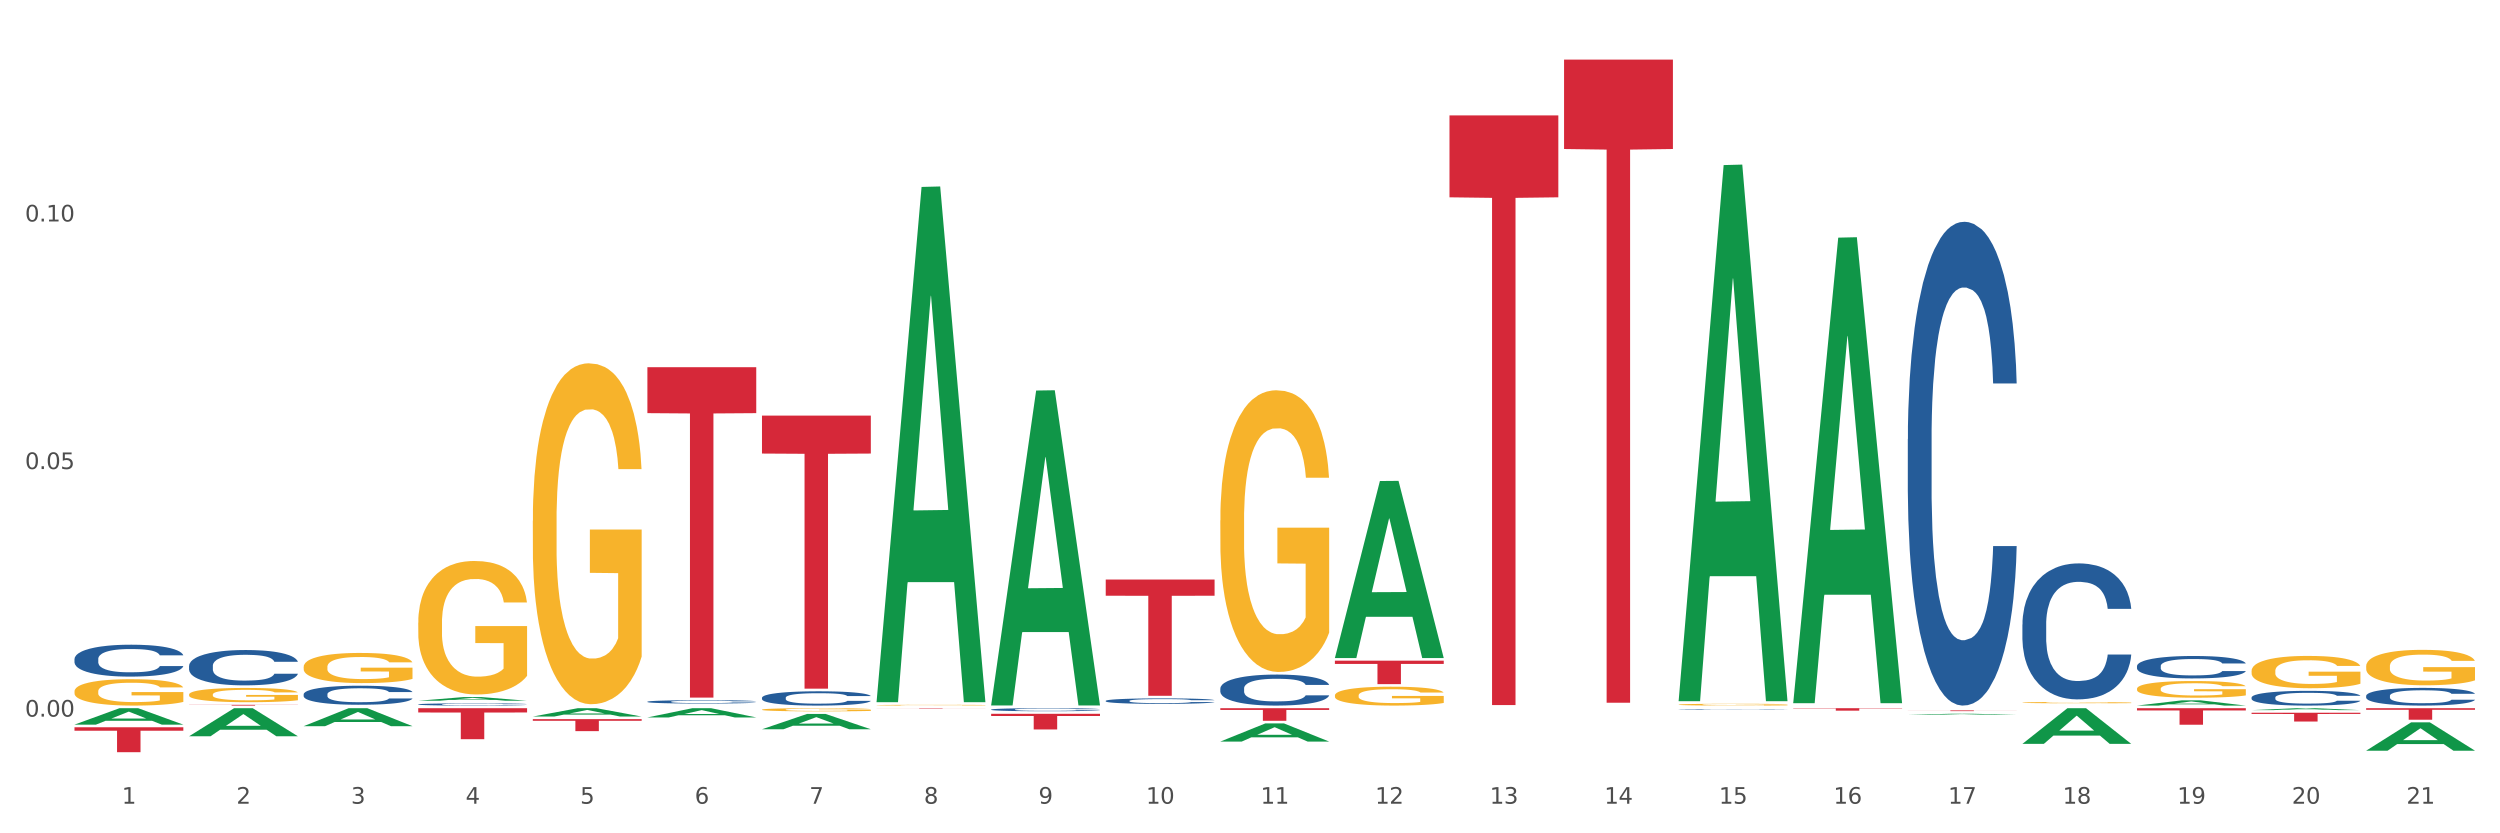 <?xml version="1.0" encoding="utf-8" standalone="no"?>
<!DOCTYPE svg PUBLIC "-//W3C//DTD SVG 1.1//EN"
  "http://www.w3.org/Graphics/SVG/1.1/DTD/svg11.dtd">
<svg xmlns:xlink="http://www.w3.org/1999/xlink" width="1080pt" height="360pt" viewBox="0 0 1080 360" xmlns="http://www.w3.org/2000/svg" version="1.1">
 <rect x="0" y="0" width="1080" height="360" fill="#333333" stroke="none"/>
 <defs>
  <style type="text/css">*{stroke-linejoin: round; stroke-linecap: butt}</style>
 </defs>
 <g id="figure_1">
  <g id="patch_1">
   <path d="M 0 360 
L 1080 360 
L 1080 0 
L 0 0 
z
" style="fill: #ffffff; stroke: #ffffff; stroke-linejoin: miter"/>
  </g>
  <g id="axes_1">
   <g id="matplotlib.axis_1">
    <g id="xtick_1">
     <g id="text_1">
      <!-- 1 -->
      <g style="fill: #4d4d4d" transform="translate(52.633 347.204) scale(0.096 -0.096)">
       <defs>
        <path id="DejaVuSans-31" d="M 794 531 
L 1825 531 
L 1825 4091 
L 703 3866 
L 703 4441 
L 1819 4666 
L 2450 4666 
L 2450 531 
L 3481 531 
L 3481 0 
L 794 0 
L 794 531 
z
" transform="scale(0.016)"/>
       </defs>
       <use xlink:href="#DejaVuSans-31"/>
      </g>
     </g>
    </g>
    <g id="xtick_2">
     <g id="text_2">
      <!-- 2 -->
      <g style="fill: #4d4d4d" transform="translate(102.133 347.204) scale(0.096 -0.096)">
       <defs>
        <path id="DejaVuSans-32" d="M 1228 531 
L 3431 531 
L 3431 0 
L 469 0 
L 469 531 
Q 828 903 1448 1529 
Q 2069 2156 2228 2338 
Q 2531 2678 2651 2914 
Q 2772 3150 2772 3378 
Q 2772 3750 2511 3984 
Q 2250 4219 1831 4219 
Q 1534 4219 1204 4116 
Q 875 4013 500 3803 
L 500 4441 
Q 881 4594 1212 4672 
Q 1544 4750 1819 4750 
Q 2544 4750 2975 4387 
Q 3406 4025 3406 3419 
Q 3406 3131 3298 2873 
Q 3191 2616 2906 2266 
Q 2828 2175 2409 1742 
Q 1991 1309 1228 531 
z
" transform="scale(0.016)"/>
       </defs>
       <use xlink:href="#DejaVuSans-32"/>
      </g>
     </g>
    </g>
    <g id="xtick_3">
     <g id="text_3">
      <!-- 3 -->
      <g style="fill: #4d4d4d" transform="translate(151.633 347.204) scale(0.096 -0.096)">
       <defs>
        <path id="DejaVuSans-33" d="M 2597 2516 
Q 3050 2419 3304 2112 
Q 3559 1806 3559 1356 
Q 3559 666 3084 287 
Q 2609 -91 1734 -91 
Q 1441 -91 1130 -33 
Q 819 25 488 141 
L 488 750 
Q 750 597 1062 519 
Q 1375 441 1716 441 
Q 2309 441 2620 675 
Q 2931 909 2931 1356 
Q 2931 1769 2642 2001 
Q 2353 2234 1838 2234 
L 1294 2234 
L 1294 2753 
L 1863 2753 
Q 2328 2753 2575 2939 
Q 2822 3125 2822 3475 
Q 2822 3834 2567 4026 
Q 2313 4219 1838 4219 
Q 1578 4219 1281 4162 
Q 984 4106 628 3988 
L 628 4550 
Q 988 4650 1302 4700 
Q 1616 4750 1894 4750 
Q 2613 4750 3031 4423 
Q 3450 4097 3450 3541 
Q 3450 3153 3228 2886 
Q 3006 2619 2597 2516 
z
" transform="scale(0.016)"/>
       </defs>
       <use xlink:href="#DejaVuSans-33"/>
      </g>
     </g>
    </g>
    <g id="xtick_4">
     <g id="text_4">
      <!-- 4 -->
      <g style="fill: #4d4d4d" transform="translate(201.133 347.204) scale(0.096 -0.096)">
       <defs>
        <path id="DejaVuSans-34" d="M 2419 4116 
L 825 1625 
L 2419 1625 
L 2419 4116 
z
M 2253 4666 
L 3047 4666 
L 3047 1625 
L 3713 1625 
L 3713 1100 
L 3047 1100 
L 3047 0 
L 2419 0 
L 2419 1100 
L 313 1100 
L 313 1709 
L 2253 4666 
z
" transform="scale(0.016)"/>
       </defs>
       <use xlink:href="#DejaVuSans-34"/>
      </g>
     </g>
    </g>
    <g id="xtick_5">
     <g id="text_5">
      <!-- 5 -->
      <g style="fill: #4d4d4d" transform="translate(250.633 347.204) scale(0.096 -0.096)">
       <defs>
        <path id="DejaVuSans-35" d="M 691 4666 
L 3169 4666 
L 3169 4134 
L 1269 4134 
L 1269 2991 
Q 1406 3038 1543 3061 
Q 1681 3084 1819 3084 
Q 2600 3084 3056 2656 
Q 3513 2228 3513 1497 
Q 3513 744 3044 326 
Q 2575 -91 1722 -91 
Q 1428 -91 1123 -41 
Q 819 9 494 109 
L 494 744 
Q 775 591 1075 516 
Q 1375 441 1709 441 
Q 2250 441 2565 725 
Q 2881 1009 2881 1497 
Q 2881 1984 2565 2268 
Q 2250 2553 1709 2553 
Q 1456 2553 1204 2497 
Q 953 2441 691 2322 
L 691 4666 
z
" transform="scale(0.016)"/>
       </defs>
       <use xlink:href="#DejaVuSans-35"/>
      </g>
     </g>
    </g>
    <g id="xtick_6">
     <g id="text_6">
      <!-- 6 -->
      <g style="fill: #4d4d4d" transform="translate(300.134 347.204) scale(0.096 -0.096)">
       <defs>
        <path id="DejaVuSans-36" d="M 2113 2584 
Q 1688 2584 1439 2293 
Q 1191 2003 1191 1497 
Q 1191 994 1439 701 
Q 1688 409 2113 409 
Q 2538 409 2786 701 
Q 3034 994 3034 1497 
Q 3034 2003 2786 2293 
Q 2538 2584 2113 2584 
z
M 3366 4563 
L 3366 3988 
Q 3128 4100 2886 4159 
Q 2644 4219 2406 4219 
Q 1781 4219 1451 3797 
Q 1122 3375 1075 2522 
Q 1259 2794 1537 2939 
Q 1816 3084 2150 3084 
Q 2853 3084 3261 2657 
Q 3669 2231 3669 1497 
Q 3669 778 3244 343 
Q 2819 -91 2113 -91 
Q 1303 -91 875 529 
Q 447 1150 447 2328 
Q 447 3434 972 4092 
Q 1497 4750 2381 4750 
Q 2619 4750 2861 4703 
Q 3103 4656 3366 4563 
z
" transform="scale(0.016)"/>
       </defs>
       <use xlink:href="#DejaVuSans-36"/>
      </g>
     </g>
    </g>
    <g id="xtick_7">
     <g id="text_7">
      <!-- 7 -->
      <g style="fill: #4d4d4d" transform="translate(349.634 347.204) scale(0.096 -0.096)">
       <defs>
        <path id="DejaVuSans-37" d="M 525 4666 
L 3525 4666 
L 3525 4397 
L 1831 0 
L 1172 0 
L 2766 4134 
L 525 4134 
L 525 4666 
z
" transform="scale(0.016)"/>
       </defs>
       <use xlink:href="#DejaVuSans-37"/>
      </g>
     </g>
    </g>
    <g id="xtick_8">
     <g id="text_8">
      <!-- 8 -->
      <g style="fill: #4d4d4d" transform="translate(399.134 347.204) scale(0.096 -0.096)">
       <defs>
        <path id="DejaVuSans-38" d="M 2034 2216 
Q 1584 2216 1326 1975 
Q 1069 1734 1069 1313 
Q 1069 891 1326 650 
Q 1584 409 2034 409 
Q 2484 409 2743 651 
Q 3003 894 3003 1313 
Q 3003 1734 2745 1975 
Q 2488 2216 2034 2216 
z
M 1403 2484 
Q 997 2584 770 2862 
Q 544 3141 544 3541 
Q 544 4100 942 4425 
Q 1341 4750 2034 4750 
Q 2731 4750 3128 4425 
Q 3525 4100 3525 3541 
Q 3525 3141 3298 2862 
Q 3072 2584 2669 2484 
Q 3125 2378 3379 2068 
Q 3634 1759 3634 1313 
Q 3634 634 3220 271 
Q 2806 -91 2034 -91 
Q 1263 -91 848 271 
Q 434 634 434 1313 
Q 434 1759 690 2068 
Q 947 2378 1403 2484 
z
M 1172 3481 
Q 1172 3119 1398 2916 
Q 1625 2713 2034 2713 
Q 2441 2713 2670 2916 
Q 2900 3119 2900 3481 
Q 2900 3844 2670 4047 
Q 2441 4250 2034 4250 
Q 1625 4250 1398 4047 
Q 1172 3844 1172 3481 
z
" transform="scale(0.016)"/>
       </defs>
       <use xlink:href="#DejaVuSans-38"/>
      </g>
     </g>
    </g>
    <g id="xtick_9">
     <g id="text_9">
      <!-- 9 -->
      <g style="fill: #4d4d4d" transform="translate(448.634 347.204) scale(0.096 -0.096)">
       <defs>
        <path id="DejaVuSans-39" d="M 703 97 
L 703 672 
Q 941 559 1184 500 
Q 1428 441 1663 441 
Q 2288 441 2617 861 
Q 2947 1281 2994 2138 
Q 2813 1869 2534 1725 
Q 2256 1581 1919 1581 
Q 1219 1581 811 2004 
Q 403 2428 403 3163 
Q 403 3881 828 4315 
Q 1253 4750 1959 4750 
Q 2769 4750 3195 4129 
Q 3622 3509 3622 2328 
Q 3622 1225 3098 567 
Q 2575 -91 1691 -91 
Q 1453 -91 1209 -44 
Q 966 3 703 97 
z
M 1959 2075 
Q 2384 2075 2632 2365 
Q 2881 2656 2881 3163 
Q 2881 3666 2632 3958 
Q 2384 4250 1959 4250 
Q 1534 4250 1286 3958 
Q 1038 3666 1038 3163 
Q 1038 2656 1286 2365 
Q 1534 2075 1959 2075 
z
" transform="scale(0.016)"/>
       </defs>
       <use xlink:href="#DejaVuSans-39"/>
      </g>
     </g>
    </g>
    <g id="xtick_10">
     <g id="text_10">
      <!-- 10 -->
      <g style="fill: #4d4d4d" transform="translate(495.079 347.204) scale(0.096 -0.096)">
       <defs>
        <path id="DejaVuSans-30" d="M 2034 4250 
Q 1547 4250 1301 3770 
Q 1056 3291 1056 2328 
Q 1056 1369 1301 889 
Q 1547 409 2034 409 
Q 2525 409 2770 889 
Q 3016 1369 3016 2328 
Q 3016 3291 2770 3770 
Q 2525 4250 2034 4250 
z
M 2034 4750 
Q 2819 4750 3233 4129 
Q 3647 3509 3647 2328 
Q 3647 1150 3233 529 
Q 2819 -91 2034 -91 
Q 1250 -91 836 529 
Q 422 1150 422 2328 
Q 422 3509 836 4129 
Q 1250 4750 2034 4750 
z
" transform="scale(0.016)"/>
       </defs>
       <use xlink:href="#DejaVuSans-31"/>
       <use xlink:href="#DejaVuSans-30" transform="translate(63.623 0)"/>
      </g>
     </g>
    </g>
    <g id="xtick_11">
     <g id="text_11">
      <!-- 11 -->
      <g style="fill: #4d4d4d" transform="translate(544.58 347.204) scale(0.096 -0.096)">
       <use xlink:href="#DejaVuSans-31"/>
       <use xlink:href="#DejaVuSans-31" transform="translate(63.623 0)"/>
      </g>
     </g>
    </g>
    <g id="xtick_12">
     <g id="text_12">
      <!-- 12 -->
      <g style="fill: #4d4d4d" transform="translate(594.08 347.204) scale(0.096 -0.096)">
       <use xlink:href="#DejaVuSans-31"/>
       <use xlink:href="#DejaVuSans-32" transform="translate(63.623 0)"/>
      </g>
     </g>
    </g>
    <g id="xtick_13">
     <g id="text_13">
      <!-- 13 -->
      <g style="fill: #4d4d4d" transform="translate(643.58 347.204) scale(0.096 -0.096)">
       <use xlink:href="#DejaVuSans-31"/>
       <use xlink:href="#DejaVuSans-33" transform="translate(63.623 0)"/>
      </g>
     </g>
    </g>
    <g id="xtick_14">
     <g id="text_14">
      <!-- 14 -->
      <g style="fill: #4d4d4d" transform="translate(693.08 347.204) scale(0.096 -0.096)">
       <use xlink:href="#DejaVuSans-31"/>
       <use xlink:href="#DejaVuSans-34" transform="translate(63.623 0)"/>
      </g>
     </g>
    </g>
    <g id="xtick_15">
     <g id="text_15">
      <!-- 15 -->
      <g style="fill: #4d4d4d" transform="translate(742.58 347.204) scale(0.096 -0.096)">
       <use xlink:href="#DejaVuSans-31"/>
       <use xlink:href="#DejaVuSans-35" transform="translate(63.623 0)"/>
      </g>
     </g>
    </g>
    <g id="xtick_16">
     <g id="text_16">
      <!-- 16 -->
      <g style="fill: #4d4d4d" transform="translate(792.08 347.204) scale(0.096 -0.096)">
       <use xlink:href="#DejaVuSans-31"/>
       <use xlink:href="#DejaVuSans-36" transform="translate(63.623 0)"/>
      </g>
     </g>
    </g>
    <g id="xtick_17">
     <g id="text_17">
      <!-- 17 -->
      <g style="fill: #4d4d4d" transform="translate(841.58 347.204) scale(0.096 -0.096)">
       <use xlink:href="#DejaVuSans-31"/>
       <use xlink:href="#DejaVuSans-37" transform="translate(63.623 0)"/>
      </g>
     </g>
    </g>
    <g id="xtick_18">
     <g id="text_18">
      <!-- 18 -->
      <g style="fill: #4d4d4d" transform="translate(891.08 347.204) scale(0.096 -0.096)">
       <use xlink:href="#DejaVuSans-31"/>
       <use xlink:href="#DejaVuSans-38" transform="translate(63.623 0)"/>
      </g>
     </g>
    </g>
    <g id="xtick_19">
     <g id="text_19">
      <!-- 19 -->
      <g style="fill: #4d4d4d" transform="translate(940.58 347.204) scale(0.096 -0.096)">
       <use xlink:href="#DejaVuSans-31"/>
       <use xlink:href="#DejaVuSans-39" transform="translate(63.623 0)"/>
      </g>
     </g>
    </g>
    <g id="xtick_20">
     <g id="text_20">
      <!-- 20 -->
      <g style="fill: #4d4d4d" transform="translate(990.08 347.204) scale(0.096 -0.096)">
       <use xlink:href="#DejaVuSans-32"/>
       <use xlink:href="#DejaVuSans-30" transform="translate(63.623 0)"/>
      </g>
     </g>
    </g>
    <g id="xtick_21">
     <g id="text_21">
      <!-- 21 -->
      <g style="fill: #4d4d4d" transform="translate(1039.58 347.204) scale(0.096 -0.096)">
       <use xlink:href="#DejaVuSans-32"/>
       <use xlink:href="#DejaVuSans-31" transform="translate(63.623 0)"/>
      </g>
     </g>
    </g>
    <g id="xtick_22"/>
    <g id="xtick_23"/>
    <g id="xtick_24"/>
    <g id="xtick_25"/>
    <g id="xtick_26"/>
    <g id="xtick_27"/>
    <g id="xtick_28"/>
    <g id="xtick_29"/>
    <g id="xtick_30"/>
    <g id="xtick_31"/>
    <g id="xtick_32"/>
    <g id="xtick_33"/>
    <g id="xtick_34"/>
    <g id="xtick_35"/>
    <g id="xtick_36"/>
    <g id="xtick_37"/>
    <g id="xtick_38"/>
    <g id="xtick_39"/>
    <g id="xtick_40"/>
    <g id="xtick_41"/>
   </g>
   <g id="matplotlib.axis_2">
    <g id="ytick_1">
     <g id="text_22">
      <!-- 0.00 -->
      <g style="fill: #4d4d4d" transform="translate(10.8 309.582) scale(0.096 -0.096)">
       <defs>
        <path id="DejaVuSans-2e" d="M 684 794 
L 1344 794 
L 1344 0 
L 684 0 
L 684 794 
z
" transform="scale(0.016)"/>
       </defs>
       <use xlink:href="#DejaVuSans-30"/>
       <use xlink:href="#DejaVuSans-2e" transform="translate(63.623 0)"/>
       <use xlink:href="#DejaVuSans-30" transform="translate(95.41 0)"/>
       <use xlink:href="#DejaVuSans-30" transform="translate(159.033 0)"/>
      </g>
     </g>
    </g>
    <g id="ytick_2">
     <g id="text_23">
      <!-- 0.05 -->
      <g style="fill: #4d4d4d" transform="translate(10.8 202.633) scale(0.096 -0.096)">
       <use xlink:href="#DejaVuSans-30"/>
       <use xlink:href="#DejaVuSans-2e" transform="translate(63.623 0)"/>
       <use xlink:href="#DejaVuSans-30" transform="translate(95.41 0)"/>
       <use xlink:href="#DejaVuSans-35" transform="translate(159.033 0)"/>
      </g>
     </g>
    </g>
    <g id="ytick_3">
     <g id="text_24">
      <!-- 0.10 -->
      <g style="fill: #4d4d4d" transform="translate(10.8 95.683) scale(0.096 -0.096)">
       <use xlink:href="#DejaVuSans-30"/>
       <use xlink:href="#DejaVuSans-2e" transform="translate(63.623 0)"/>
       <use xlink:href="#DejaVuSans-31" transform="translate(95.41 0)"/>
       <use xlink:href="#DejaVuSans-30" transform="translate(159.033 0)"/>
      </g>
     </g>
    </g>
    <g id="ytick_4"/>
    <g id="ytick_5"/>
    <g id="ytick_6"/>
   </g>
   <g id="PolyCollection_1">
    <path d="M 32.175 313.032 
L 32.223 313.025 
L 51.615 305.941 
L 59.663 305.935 
L 79.2 313.045 
L 69.892 313.045 
L 65.674 311.39 
L 45.652 311.39 
L 45.507 311.416 
L 41.435 313.045 
L 32.175 313.045 
L 32.175 313.032 
L 48.173 310.401 
L 63.153 310.395 
L 55.736 307.45 
L 55.639 307.437 
L 55.542 307.457 
L 48.125 310.395 
L 48.173 310.401 
L 32.175 313.032 
z
" clip-path="url(#p6e4d843bef)" style="fill: #109648"/>
    <path d="M 81.675 318.052 
L 81.723 318.041 
L 101.115 305.946 
L 109.163 305.935 
L 128.7 318.075 
L 119.392 318.075 
L 115.174 315.248 
L 95.152 315.248 
L 95.007 315.293 
L 90.935 318.075 
L 81.675 318.075 
L 81.675 318.052 
L 97.673 313.561 
L 112.653 313.549 
L 105.236 308.522 
L 105.139 308.5 
L 105.042 308.534 
L 97.625 313.549 
L 97.673 313.561 
L 81.675 318.052 
z
" clip-path="url(#p6e4d843bef)" style="fill: #109648"/>
    <path d="M 378.675 302.934 
L 378.723 302.725 
L 398.115 80.759 
L 406.163 80.55 
L 425.7 303.353 
L 416.392 303.353 
L 412.174 251.47 
L 392.152 251.47 
L 392.007 252.307 
L 387.935 303.353 
L 378.675 303.353 
L 378.675 302.934 
L 394.673 220.508 
L 409.653 220.299 
L 402.236 128.04 
L 402.139 127.621 
L 402.042 128.249 
L 394.625 220.299 
L 394.673 220.508 
L 378.675 302.934 
z
" clip-path="url(#p6e4d843bef)" style="fill: #109648"/>
    <path d="M 32.175 284.702 
L 32.231 284.69 
L 32.231 284.337 
L 32.397 283.859 
L 33.009 282.977 
L 33.787 282.31 
L 35.121 281.53 
L 35.844 281.202 
L 36.789 280.837 
L 38.734 280.245 
L 40.957 279.742 
L 42.514 279.465 
L 43.681 279.288 
L 46.294 278.974 
L 47.794 278.835 
L 49.351 278.722 
L 50.685 278.646 
L 52.908 278.558 
L 54.687 278.52 
L 56.744 278.508 
L 58.467 278.52 
L 60.746 278.571 
L 64.081 278.722 
L 65.359 278.81 
L 67.082 278.961 
L 68.861 279.163 
L 70.306 279.364 
L 71.974 279.654 
L 73.697 280.031 
L 75.365 280.51 
L 76.532 280.95 
L 77.477 281.416 
L 78.311 281.983 
L 78.922 282.6 
L 79.2 283.116 
L 69.028 283.116 
L 68.75 282.65 
L 68.194 282.146 
L 67.638 281.807 
L 67.027 281.53 
L 66.082 281.215 
L 65.248 281.013 
L 63.859 280.774 
L 62.58 280.623 
L 61.524 280.535 
L 60.245 280.459 
L 57.522 280.384 
L 55.576 280.384 
L 54.353 280.409 
L 52.853 280.472 
L 51.574 280.56 
L 50.073 280.711 
L 48.906 280.875 
L 47.739 281.089 
L 47.072 281.24 
L 46.071 281.517 
L 45.404 281.744 
L 44.515 282.134 
L 44.015 282.411 
L 43.125 283.129 
L 42.736 283.657 
L 42.569 284.022 
L 42.458 284.425 
L 42.458 286.389 
L 42.792 287.271 
L 43.07 287.648 
L 43.514 288.077 
L 44.348 288.631 
L 45.571 289.172 
L 46.849 289.562 
L 47.906 289.801 
L 48.906 289.978 
L 49.907 290.116 
L 51.13 290.242 
L 52.13 290.318 
L 53.631 290.393 
L 55.41 290.431 
L 56.799 290.431 
L 59.634 290.368 
L 60.913 290.305 
L 62.135 290.217 
L 63.469 290.078 
L 64.526 289.927 
L 65.137 289.814 
L 66.138 289.575 
L 66.916 289.323 
L 67.583 289.033 
L 68.027 288.782 
L 68.528 288.404 
L 68.917 287.976 
L 69.028 287.749 
L 79.2 287.749 
L 78.978 288.202 
L 78.589 288.643 
L 77.81 289.235 
L 77.199 289.575 
L 76.254 289.99 
L 75.253 290.343 
L 73.864 290.733 
L 72.585 291.023 
L 71.251 291.275 
L 69.806 291.501 
L 67.194 291.816 
L 66.249 291.904 
L 64.248 292.055 
L 62.691 292.143 
L 60.412 292.231 
L 58.078 292.282 
L 55.632 292.294 
L 53.464 292.269 
L 51.074 292.194 
L 49.573 292.118 
L 47.906 292.005 
L 45.96 291.828 
L 44.126 291.614 
L 42.403 291.363 
L 40.791 291.073 
L 39.29 290.746 
L 37.344 290.204 
L 35.899 289.676 
L 34.843 289.185 
L 34.12 288.769 
L 33.398 288.24 
L 33.009 287.875 
L 32.397 286.994 
L 32.175 286.175 
L 32.175 284.702 
z
" clip-path="url(#p6e4d843bef)" style="fill: #255c99"/>
    <path d="M 81.675 287.667 
L 81.731 287.653 
L 81.731 287.263 
L 81.897 286.733 
L 82.509 285.757 
L 83.287 285.019 
L 84.621 284.155 
L 85.344 283.792 
L 86.289 283.388 
L 88.234 282.733 
L 90.457 282.176 
L 92.014 281.869 
L 93.181 281.674 
L 95.794 281.325 
L 97.294 281.172 
L 98.851 281.047 
L 100.185 280.963 
L 102.408 280.865 
L 104.187 280.824 
L 106.244 280.81 
L 107.967 280.824 
L 110.246 280.879 
L 113.581 281.047 
L 114.859 281.144 
L 116.582 281.311 
L 118.361 281.534 
L 119.806 281.757 
L 121.474 282.078 
L 123.197 282.496 
L 124.865 283.026 
L 126.032 283.514 
L 126.977 284.029 
L 127.811 284.656 
L 128.422 285.339 
L 128.7 285.911 
L 118.528 285.911 
L 118.25 285.395 
L 117.694 284.838 
L 117.138 284.461 
L 116.527 284.155 
L 115.582 283.806 
L 114.748 283.583 
L 113.359 283.318 
L 112.08 283.151 
L 111.024 283.054 
L 109.745 282.97 
L 107.022 282.886 
L 105.076 282.886 
L 103.853 282.914 
L 102.353 282.984 
L 101.074 283.081 
L 99.573 283.249 
L 98.406 283.43 
L 97.239 283.667 
L 96.572 283.834 
L 95.571 284.141 
L 94.904 284.392 
L 94.015 284.824 
L 93.515 285.13 
L 92.625 285.925 
L 92.236 286.51 
L 92.069 286.914 
L 91.958 287.36 
L 91.958 289.535 
L 92.292 290.51 
L 92.57 290.928 
L 93.014 291.402 
L 93.848 292.016 
L 95.071 292.615 
L 96.349 293.047 
L 97.406 293.312 
L 98.406 293.507 
L 99.407 293.66 
L 100.63 293.8 
L 101.63 293.883 
L 103.131 293.967 
L 104.91 294.009 
L 106.299 294.009 
L 109.134 293.939 
L 110.412 293.869 
L 111.635 293.772 
L 112.969 293.618 
L 114.026 293.451 
L 114.637 293.326 
L 115.638 293.061 
L 116.416 292.782 
L 117.083 292.462 
L 117.527 292.183 
L 118.028 291.765 
L 118.417 291.291 
L 118.528 291.04 
L 128.7 291.04 
L 128.478 291.542 
L 128.089 292.029 
L 127.31 292.685 
L 126.699 293.061 
L 125.754 293.521 
L 124.753 293.911 
L 123.364 294.343 
L 122.085 294.664 
L 120.751 294.942 
L 119.306 295.193 
L 116.694 295.542 
L 115.749 295.639 
L 113.748 295.807 
L 112.191 295.904 
L 109.912 296.002 
L 107.578 296.057 
L 105.132 296.071 
L 102.964 296.044 
L 100.574 295.96 
L 99.073 295.876 
L 97.406 295.751 
L 95.46 295.556 
L 93.626 295.319 
L 91.903 295.04 
L 90.291 294.719 
L 88.79 294.357 
L 86.844 293.758 
L 85.399 293.172 
L 84.343 292.629 
L 83.62 292.169 
L 82.898 291.583 
L 82.509 291.179 
L 81.897 290.204 
L 81.675 289.298 
L 81.675 287.667 
z
" clip-path="url(#p6e4d843bef)" style="fill: #255c99"/>
    <path d="M 527.175 320.344 
L 527.223 320.336 
L 546.615 312.514 
L 554.663 312.507 
L 574.2 320.358 
L 564.892 320.358 
L 560.674 318.53 
L 540.652 318.53 
L 540.507 318.559 
L 536.435 320.358 
L 527.175 320.358 
L 527.175 320.344 
L 543.173 317.439 
L 558.153 317.431 
L 550.736 314.18 
L 550.639 314.165 
L 550.542 314.188 
L 543.125 317.431 
L 543.173 317.439 
L 527.175 320.344 
z
" clip-path="url(#p6e4d843bef)" style="fill: #109648"/>
    <path d="M 576.675 284.152 
L 576.723 284.08 
L 596.115 207.801 
L 604.163 207.729 
L 623.7 284.295 
L 614.392 284.295 
L 610.174 266.466 
L 590.152 266.466 
L 590.007 266.753 
L 585.935 284.295 
L 576.675 284.295 
L 576.675 284.152 
L 592.673 255.826 
L 607.653 255.754 
L 600.236 224.049 
L 600.139 223.905 
L 600.042 224.121 
L 592.625 255.754 
L 592.673 255.826 
L 576.675 284.152 
z
" clip-path="url(#p6e4d843bef)" style="fill: #109648"/>
    <path d="M 725.175 302.476 
L 725.223 302.259 
L 744.615 71.317 
L 752.663 71.1 
L 772.2 302.912 
L 762.892 302.912 
L 758.674 248.931 
L 738.652 248.931 
L 738.507 249.802 
L 734.435 302.912 
L 725.175 302.912 
L 725.175 302.476 
L 741.173 216.717 
L 756.153 216.499 
L 748.736 120.509 
L 748.639 120.074 
L 748.542 120.727 
L 741.125 216.499 
L 741.173 216.717 
L 725.175 302.476 
z
" clip-path="url(#p6e4d843bef)" style="fill: #109648"/>
    <path d="M 774.675 303.415 
L 774.723 303.226 
L 794.115 102.664 
L 802.163 102.475 
L 821.7 303.793 
L 812.392 303.793 
L 808.174 256.914 
L 788.152 256.914 
L 788.007 257.67 
L 783.935 303.793 
L 774.675 303.793 
L 774.675 303.415 
L 790.673 228.937 
L 805.653 228.748 
L 798.236 145.385 
L 798.139 145.007 
L 798.042 145.574 
L 790.625 228.748 
L 790.673 228.937 
L 774.675 303.415 
z
" clip-path="url(#p6e4d843bef)" style="fill: #109648"/>
    <path d="M 824.175 308.822 
L 824.223 308.821 
L 843.615 308.32 
L 851.663 308.32 
L 871.2 308.822 
L 861.892 308.822 
L 857.674 308.705 
L 837.652 308.705 
L 837.507 308.707 
L 833.435 308.822 
L 824.175 308.822 
L 824.175 308.822 
L 840.173 308.636 
L 855.153 308.635 
L 847.736 308.427 
L 847.639 308.426 
L 847.542 308.428 
L 840.125 308.635 
L 840.173 308.636 
L 824.175 308.822 
z
" clip-path="url(#p6e4d843bef)" style="fill: #109648"/>
    <path d="M 873.675 321.334 
L 873.723 321.32 
L 893.115 305.949 
L 901.163 305.935 
L 920.7 321.363 
L 911.392 321.363 
L 907.174 317.771 
L 887.152 317.771 
L 887.007 317.828 
L 882.935 321.363 
L 873.675 321.363 
L 873.675 321.334 
L 889.673 315.626 
L 904.653 315.612 
L 897.236 309.223 
L 897.139 309.194 
L 897.042 309.238 
L 889.625 315.612 
L 889.673 315.626 
L 873.675 321.334 
z
" clip-path="url(#p6e4d843bef)" style="fill: #109648"/>
    <path d="M 81.675 300.042 
L 81.731 300.037 
L 81.731 299.834 
L 81.842 299.659 
L 82.397 299.237 
L 83.23 298.888 
L 83.84 298.702 
L 84.451 298.55 
L 85.173 298.398 
L 86.061 298.24 
L 87.671 298.009 
L 88.67 297.891 
L 89.892 297.767 
L 92.113 297.586 
L 93.723 297.485 
L 95.388 297.401 
L 98.109 297.299 
L 99.885 297.254 
L 101.773 297.22 
L 104.049 297.198 
L 105.77 297.192 
L 109.546 297.209 
L 112.766 297.26 
L 114.32 297.299 
L 116.319 297.367 
L 117.374 297.412 
L 119.095 297.502 
L 120.872 297.62 
L 122.093 297.722 
L 123.925 297.913 
L 125.313 298.105 
L 126.59 298.341 
L 127.256 298.505 
L 127.756 298.657 
L 128.2 298.831 
L 128.644 299.107 
L 118.651 299.107 
L 118.262 298.91 
L 117.652 298.724 
L 116.763 298.544 
L 115.986 298.431 
L 114.654 298.291 
L 113.432 298.2 
L 112.155 298.133 
L 110.601 298.077 
L 109.379 298.048 
L 107.658 298.026 
L 104.271 298.031 
L 101.995 298.077 
L 100.441 298.133 
L 99.441 298.184 
L 98.553 298.24 
L 97.554 298.319 
L 96.388 298.437 
L 95.555 298.544 
L 94.722 298.679 
L 94.056 298.814 
L 93.445 298.972 
L 92.945 299.141 
L 92.557 299.316 
L 92.224 299.53 
L 91.946 299.885 
L 91.946 300.656 
L 92.057 300.831 
L 92.335 301.062 
L 92.668 301.237 
L 93.223 301.445 
L 93.723 301.586 
L 94.667 301.789 
L 95.721 301.958 
L 96.554 302.065 
L 97.387 302.155 
L 98.831 302.279 
L 100.441 302.38 
L 101.829 302.442 
L 103.716 302.499 
L 104.993 302.521 
L 106.104 302.532 
L 108.824 302.532 
L 110.767 302.515 
L 112.932 302.476 
L 114.598 302.425 
L 115.986 302.363 
L 117.541 302.262 
L 118.54 302.166 
L 118.54 300.989 
L 106.326 300.983 
L 106.326 300.2 
L 128.7 300.2 
L 128.7 302.499 
L 127.756 302.617 
L 126.701 302.724 
L 125.591 302.82 
L 123.925 302.938 
L 121.927 303.051 
L 120.15 303.129 
L 118.262 303.197 
L 116.042 303.259 
L 113.155 303.315 
L 111.378 303.338 
L 109.157 303.355 
L 106.548 303.36 
L 104.271 303.349 
L 102.051 303.321 
L 99.719 303.27 
L 97.443 303.197 
L 95.721 303.124 
L 94 303.034 
L 92.168 302.915 
L 90.725 302.803 
L 89.614 302.701 
L 88.393 302.572 
L 87.06 302.403 
L 86.061 302.251 
L 85.173 302.093 
L 84.229 301.89 
L 83.563 301.716 
L 82.896 301.496 
L 82.508 301.332 
L 82.064 301.079 
L 81.731 300.724 
L 81.675 300.042 
z
" clip-path="url(#p6e4d843bef)" style="fill: #f7b32b"/>
    <path d="M 131.175 288.093 
L 131.231 288.081 
L 131.231 287.653 
L 131.342 287.284 
L 131.897 286.391 
L 132.73 285.654 
L 133.34 285.261 
L 133.951 284.94 
L 134.673 284.619 
L 135.561 284.285 
L 137.171 283.798 
L 138.17 283.548 
L 139.392 283.286 
L 141.613 282.905 
L 143.223 282.691 
L 144.888 282.513 
L 147.609 282.298 
L 149.385 282.203 
L 151.273 282.132 
L 153.549 282.084 
L 155.27 282.072 
L 159.046 282.108 
L 162.266 282.215 
L 163.82 282.298 
L 165.819 282.441 
L 166.874 282.536 
L 168.595 282.727 
L 170.372 282.977 
L 171.593 283.191 
L 173.425 283.595 
L 174.813 284 
L 176.09 284.5 
L 176.756 284.845 
L 177.256 285.166 
L 177.7 285.535 
L 178.144 286.118 
L 168.151 286.118 
L 167.762 285.701 
L 167.152 285.309 
L 166.263 284.928 
L 165.486 284.69 
L 164.154 284.392 
L 162.932 284.202 
L 161.655 284.059 
L 160.101 283.94 
L 158.879 283.881 
L 157.158 283.833 
L 153.771 283.845 
L 151.495 283.94 
L 149.941 284.059 
L 148.941 284.166 
L 148.053 284.285 
L 147.054 284.452 
L 145.888 284.702 
L 145.055 284.928 
L 144.222 285.213 
L 143.556 285.499 
L 142.945 285.832 
L 142.445 286.189 
L 142.057 286.558 
L 141.724 287.01 
L 141.446 287.76 
L 141.446 289.39 
L 141.557 289.759 
L 141.835 290.246 
L 142.168 290.615 
L 142.723 291.056 
L 143.223 291.353 
L 144.167 291.781 
L 145.221 292.138 
L 146.054 292.364 
L 146.887 292.555 
L 148.331 292.816 
L 149.941 293.031 
L 151.329 293.162 
L 153.216 293.281 
L 154.493 293.328 
L 155.604 293.352 
L 158.324 293.352 
L 160.267 293.316 
L 162.432 293.233 
L 164.098 293.126 
L 165.486 292.995 
L 167.041 292.781 
L 168.04 292.579 
L 168.04 290.092 
L 155.826 290.08 
L 155.826 288.426 
L 178.2 288.426 
L 178.2 293.281 
L 177.256 293.53 
L 176.201 293.756 
L 175.091 293.959 
L 173.425 294.209 
L 171.427 294.447 
L 169.65 294.613 
L 167.762 294.756 
L 165.542 294.887 
L 162.655 295.006 
L 160.878 295.053 
L 158.657 295.089 
L 156.048 295.101 
L 153.771 295.077 
L 151.551 295.018 
L 149.219 294.911 
L 146.943 294.756 
L 145.221 294.601 
L 143.5 294.411 
L 141.668 294.161 
L 140.225 293.923 
L 139.114 293.709 
L 137.893 293.435 
L 136.56 293.078 
L 135.561 292.757 
L 134.673 292.424 
L 133.729 291.995 
L 133.063 291.627 
L 132.396 291.163 
L 132.008 290.818 
L 131.564 290.282 
L 131.231 289.533 
L 131.175 288.093 
z
" clip-path="url(#p6e4d843bef)" style="fill: #f7b32b"/>
    <path d="M 180.675 268.996 
L 180.731 268.943 
L 180.731 267.047 
L 180.842 265.414 
L 181.397 261.463 
L 182.23 258.197 
L 182.84 256.459 
L 183.451 255.037 
L 184.173 253.615 
L 185.061 252.14 
L 186.671 249.98 
L 187.67 248.874 
L 188.892 247.715 
L 191.113 246.029 
L 192.723 245.081 
L 194.388 244.291 
L 197.109 243.343 
L 198.885 242.922 
L 200.773 242.605 
L 203.049 242.395 
L 204.77 242.342 
L 208.546 242.5 
L 211.766 242.974 
L 213.32 243.343 
L 215.319 243.975 
L 216.374 244.396 
L 218.095 245.239 
L 219.872 246.345 
L 221.093 247.294 
L 222.925 249.084 
L 224.313 250.875 
L 225.59 253.088 
L 226.256 254.615 
L 226.756 256.038 
L 227.2 257.67 
L 227.644 260.252 
L 217.651 260.252 
L 217.262 258.408 
L 216.652 256.67 
L 215.763 254.984 
L 214.986 253.931 
L 213.654 252.614 
L 212.432 251.771 
L 211.155 251.139 
L 209.601 250.612 
L 208.379 250.349 
L 206.658 250.138 
L 203.271 250.191 
L 200.995 250.612 
L 199.441 251.139 
L 198.441 251.613 
L 197.553 252.14 
L 196.554 252.877 
L 195.388 253.983 
L 194.555 254.984 
L 193.722 256.248 
L 193.056 257.512 
L 192.445 258.987 
L 191.945 260.568 
L 191.557 262.2 
L 191.224 264.202 
L 190.946 267.521 
L 190.946 274.737 
L 191.057 276.37 
L 191.335 278.53 
L 191.668 280.163 
L 192.223 282.111 
L 192.723 283.428 
L 193.667 285.325 
L 194.721 286.905 
L 195.554 287.906 
L 196.387 288.749 
L 197.831 289.907 
L 199.441 290.855 
L 200.829 291.435 
L 202.716 291.962 
L 203.993 292.172 
L 205.104 292.278 
L 207.824 292.278 
L 209.767 292.12 
L 211.932 291.751 
L 213.598 291.277 
L 214.986 290.697 
L 216.541 289.749 
L 217.54 288.854 
L 217.54 277.845 
L 205.326 277.792 
L 205.326 270.47 
L 227.7 270.47 
L 227.7 291.962 
L 226.756 293.068 
L 225.701 294.069 
L 224.591 294.964 
L 222.925 296.07 
L 220.927 297.124 
L 219.15 297.861 
L 217.262 298.493 
L 215.042 299.073 
L 212.155 299.599 
L 210.378 299.81 
L 208.157 299.968 
L 205.548 300.021 
L 203.271 299.916 
L 201.051 299.652 
L 198.719 299.178 
L 196.443 298.493 
L 194.721 297.809 
L 193 296.966 
L 191.168 295.86 
L 189.725 294.806 
L 188.614 293.858 
L 187.393 292.646 
L 186.06 291.066 
L 185.061 289.644 
L 184.173 288.169 
L 183.229 286.273 
L 182.563 284.64 
L 181.896 282.586 
L 181.508 281.058 
L 181.064 278.688 
L 180.731 275.369 
L 180.675 268.996 
z
" clip-path="url(#p6e4d843bef)" style="fill: #f7b32b"/>
    <path d="M 230.175 225.002 
L 230.231 224.867 
L 230.231 220.025 
L 230.342 215.855 
L 230.897 205.766 
L 231.73 197.427 
L 232.34 192.988 
L 232.951 189.356 
L 233.673 185.724 
L 234.561 181.958 
L 236.171 176.443 
L 237.17 173.618 
L 238.392 170.659 
L 240.613 166.354 
L 242.223 163.933 
L 243.888 161.916 
L 246.609 159.494 
L 248.385 158.418 
L 250.273 157.611 
L 252.549 157.073 
L 254.27 156.939 
L 258.046 157.342 
L 261.266 158.553 
L 262.82 159.494 
L 264.819 161.108 
L 265.874 162.185 
L 267.595 164.337 
L 269.372 167.161 
L 270.593 169.583 
L 272.425 174.156 
L 273.813 178.729 
L 275.09 184.379 
L 275.756 188.28 
L 276.256 191.912 
L 276.7 196.081 
L 277.144 202.673 
L 267.151 202.673 
L 266.762 197.965 
L 266.152 193.526 
L 265.263 189.221 
L 264.486 186.531 
L 263.154 183.168 
L 261.932 181.016 
L 260.655 179.402 
L 259.101 178.057 
L 257.879 177.384 
L 256.158 176.846 
L 252.771 176.981 
L 250.495 178.057 
L 248.941 179.402 
L 247.941 180.613 
L 247.053 181.958 
L 246.054 183.841 
L 244.888 186.666 
L 244.055 189.221 
L 243.222 192.45 
L 242.556 195.678 
L 241.945 199.444 
L 241.445 203.48 
L 241.057 207.65 
L 240.724 212.761 
L 240.446 221.235 
L 240.446 239.663 
L 240.557 243.833 
L 240.835 249.348 
L 241.168 253.518 
L 241.723 258.495 
L 242.223 261.858 
L 243.167 266.7 
L 244.221 270.736 
L 245.054 273.291 
L 245.887 275.443 
L 247.331 278.403 
L 248.941 280.824 
L 250.329 282.304 
L 252.216 283.649 
L 253.493 284.187 
L 254.604 284.456 
L 257.324 284.456 
L 259.267 284.052 
L 261.432 283.111 
L 263.098 281.9 
L 264.486 280.42 
L 266.041 277.999 
L 267.04 275.712 
L 267.04 247.599 
L 254.826 247.465 
L 254.826 228.768 
L 277.2 228.768 
L 277.2 283.649 
L 276.256 286.473 
L 275.201 289.029 
L 274.091 291.316 
L 272.425 294.141 
L 270.427 296.831 
L 268.65 298.714 
L 266.762 300.328 
L 264.542 301.808 
L 261.655 303.153 
L 259.878 303.691 
L 257.657 304.094 
L 255.048 304.229 
L 252.771 303.96 
L 250.551 303.287 
L 248.219 302.077 
L 245.943 300.328 
L 244.221 298.579 
L 242.5 296.427 
L 240.668 293.603 
L 239.225 290.912 
L 238.114 288.491 
L 236.893 285.397 
L 235.56 281.362 
L 234.561 277.73 
L 233.673 273.964 
L 232.729 269.121 
L 232.063 264.952 
L 231.396 259.706 
L 231.008 255.805 
L 230.564 249.752 
L 230.231 241.277 
L 230.175 225.002 
z
" clip-path="url(#p6e4d843bef)" style="fill: #f7b32b"/>
    <path d="M 329.175 306.567 
L 329.231 306.566 
L 329.231 306.521 
L 329.342 306.482 
L 329.897 306.388 
L 330.73 306.311 
L 331.34 306.27 
L 331.951 306.236 
L 332.673 306.202 
L 333.561 306.167 
L 335.171 306.116 
L 336.17 306.09 
L 337.392 306.062 
L 339.613 306.022 
L 341.223 306 
L 342.888 305.981 
L 345.609 305.958 
L 347.385 305.948 
L 349.273 305.941 
L 351.549 305.936 
L 353.27 305.935 
L 357.046 305.938 
L 360.266 305.95 
L 361.82 305.958 
L 363.819 305.973 
L 364.874 305.983 
L 366.595 306.003 
L 368.372 306.03 
L 369.593 306.052 
L 371.425 306.095 
L 372.813 306.137 
L 374.09 306.19 
L 374.756 306.226 
L 375.256 306.26 
L 375.7 306.298 
L 376.144 306.36 
L 366.151 306.36 
L 365.762 306.316 
L 365.152 306.275 
L 364.263 306.235 
L 363.486 306.21 
L 362.154 306.178 
L 360.932 306.158 
L 359.655 306.143 
L 358.101 306.131 
L 356.879 306.125 
L 355.158 306.12 
L 351.771 306.121 
L 349.495 306.131 
L 347.941 306.143 
L 346.941 306.155 
L 346.053 306.167 
L 345.054 306.185 
L 343.888 306.211 
L 343.055 306.235 
L 342.222 306.265 
L 341.556 306.295 
L 340.945 306.33 
L 340.445 306.367 
L 340.057 306.406 
L 339.724 306.453 
L 339.446 306.532 
L 339.446 306.703 
L 339.557 306.742 
L 339.835 306.793 
L 340.168 306.832 
L 340.723 306.878 
L 341.223 306.91 
L 342.167 306.955 
L 343.221 306.992 
L 344.054 307.016 
L 344.887 307.036 
L 346.331 307.063 
L 347.941 307.086 
L 349.329 307.1 
L 351.216 307.112 
L 352.493 307.117 
L 353.604 307.12 
L 356.324 307.12 
L 358.267 307.116 
L 360.432 307.107 
L 362.098 307.096 
L 363.486 307.082 
L 365.041 307.06 
L 366.04 307.038 
L 366.04 306.777 
L 353.826 306.776 
L 353.826 306.602 
L 376.2 306.602 
L 376.2 307.112 
L 375.256 307.138 
L 374.201 307.162 
L 373.091 307.183 
L 371.425 307.21 
L 369.427 307.235 
L 367.65 307.252 
L 365.762 307.267 
L 363.542 307.281 
L 360.655 307.293 
L 358.878 307.298 
L 356.657 307.302 
L 354.048 307.303 
L 351.771 307.301 
L 349.551 307.295 
L 347.219 307.283 
L 344.943 307.267 
L 343.221 307.251 
L 341.5 307.231 
L 339.668 307.205 
L 338.225 307.18 
L 337.114 307.157 
L 335.893 307.128 
L 334.56 307.091 
L 333.561 307.057 
L 332.673 307.022 
L 331.729 306.977 
L 331.063 306.938 
L 330.396 306.89 
L 330.008 306.853 
L 329.564 306.797 
L 329.231 306.718 
L 329.175 306.567 
z
" clip-path="url(#p6e4d843bef)" style="fill: #f7b32b"/>
    <path d="M 378.675 304.631 
L 378.731 304.631 
L 378.731 304.619 
L 378.842 304.61 
L 379.397 304.586 
L 380.23 304.567 
L 380.84 304.557 
L 381.451 304.549 
L 382.173 304.54 
L 383.061 304.531 
L 384.671 304.519 
L 385.67 304.512 
L 386.892 304.505 
L 389.113 304.495 
L 390.723 304.49 
L 392.388 304.485 
L 395.109 304.48 
L 396.885 304.477 
L 398.773 304.475 
L 401.049 304.474 
L 402.77 304.474 
L 406.546 304.475 
L 409.766 304.477 
L 411.32 304.48 
L 413.319 304.483 
L 414.374 304.486 
L 416.095 304.491 
L 417.872 304.497 
L 419.093 304.503 
L 420.925 304.513 
L 422.313 304.524 
L 423.59 304.537 
L 424.256 304.546 
L 424.756 304.554 
L 425.2 304.564 
L 425.644 304.579 
L 415.651 304.579 
L 415.262 304.568 
L 414.652 304.558 
L 413.763 304.548 
L 412.986 304.542 
L 411.654 304.534 
L 410.432 304.529 
L 409.155 304.526 
L 407.601 304.522 
L 406.379 304.521 
L 404.658 304.52 
L 401.271 304.52 
L 398.995 304.522 
L 397.441 304.526 
L 396.441 304.528 
L 395.553 304.531 
L 394.554 304.536 
L 393.388 304.542 
L 392.555 304.548 
L 391.722 304.556 
L 391.056 304.563 
L 390.445 304.572 
L 389.945 304.581 
L 389.557 304.591 
L 389.224 304.603 
L 388.946 304.622 
L 388.946 304.665 
L 389.057 304.674 
L 389.335 304.687 
L 389.668 304.697 
L 390.223 304.708 
L 390.723 304.716 
L 391.667 304.727 
L 392.721 304.737 
L 393.554 304.742 
L 394.387 304.747 
L 395.831 304.754 
L 397.441 304.76 
L 398.829 304.763 
L 400.716 304.766 
L 401.993 304.768 
L 403.104 304.768 
L 405.824 304.768 
L 407.767 304.767 
L 409.932 304.765 
L 411.598 304.762 
L 412.986 304.759 
L 414.541 304.753 
L 415.54 304.748 
L 415.54 304.683 
L 403.326 304.683 
L 403.326 304.64 
L 425.7 304.64 
L 425.7 304.766 
L 424.756 304.773 
L 423.701 304.779 
L 422.591 304.784 
L 420.925 304.791 
L 418.927 304.797 
L 417.15 304.801 
L 415.262 304.805 
L 413.042 304.808 
L 410.155 304.812 
L 408.378 304.813 
L 406.157 304.814 
L 403.548 304.814 
L 401.271 304.813 
L 399.051 304.812 
L 396.719 304.809 
L 394.443 304.805 
L 392.721 304.801 
L 391 304.796 
L 389.168 304.789 
L 387.725 304.783 
L 386.614 304.778 
L 385.393 304.77 
L 384.06 304.761 
L 383.061 304.753 
L 382.173 304.744 
L 381.229 304.733 
L 380.563 304.723 
L 379.896 304.711 
L 379.508 304.702 
L 379.064 304.688 
L 378.731 304.669 
L 378.675 304.631 
z
" clip-path="url(#p6e4d843bef)" style="fill: #f7b32b"/>
    <path d="M 527.175 224.829 
L 527.231 224.717 
L 527.231 220.717 
L 527.342 217.271 
L 527.897 208.936 
L 528.73 202.045 
L 529.34 198.378 
L 529.951 195.377 
L 530.673 192.376 
L 531.561 189.264 
L 533.171 184.708 
L 534.17 182.374 
L 535.392 179.929 
L 537.613 176.372 
L 539.223 174.372 
L 540.888 172.705 
L 543.609 170.704 
L 545.385 169.815 
L 547.273 169.148 
L 549.549 168.704 
L 551.27 168.593 
L 555.046 168.926 
L 558.266 169.926 
L 559.82 170.704 
L 561.819 172.038 
L 562.874 172.927 
L 564.595 174.705 
L 566.372 177.039 
L 567.593 179.04 
L 569.425 182.818 
L 570.813 186.597 
L 572.09 191.265 
L 572.756 194.488 
L 573.256 197.489 
L 573.7 200.934 
L 574.144 206.38 
L 564.151 206.38 
L 563.762 202.49 
L 563.152 198.822 
L 562.263 195.266 
L 561.486 193.043 
L 560.154 190.265 
L 558.932 188.486 
L 557.655 187.153 
L 556.101 186.041 
L 554.879 185.486 
L 553.158 185.041 
L 549.771 185.152 
L 547.495 186.041 
L 545.941 187.153 
L 544.941 188.153 
L 544.053 189.264 
L 543.054 190.82 
L 541.888 193.154 
L 541.055 195.266 
L 540.222 197.933 
L 539.556 200.6 
L 538.945 203.712 
L 538.445 207.046 
L 538.057 210.492 
L 537.724 214.715 
L 537.446 221.717 
L 537.446 236.943 
L 537.557 240.388 
L 537.835 244.945 
L 538.168 248.39 
L 538.723 252.502 
L 539.223 255.28 
L 540.167 259.281 
L 541.221 262.616 
L 542.054 264.727 
L 542.887 266.505 
L 544.331 268.951 
L 545.941 270.951 
L 547.329 272.174 
L 549.216 273.285 
L 550.493 273.729 
L 551.604 273.952 
L 554.324 273.952 
L 556.267 273.618 
L 558.432 272.84 
L 560.098 271.84 
L 561.486 270.618 
L 563.041 268.617 
L 564.04 266.728 
L 564.04 243.5 
L 551.826 243.389 
L 551.826 227.94 
L 574.2 227.94 
L 574.2 273.285 
L 573.256 275.619 
L 572.201 277.73 
L 571.091 279.62 
L 569.425 281.954 
L 567.427 284.176 
L 565.65 285.732 
L 563.762 287.066 
L 561.542 288.289 
L 558.655 289.4 
L 556.878 289.844 
L 554.657 290.178 
L 552.048 290.289 
L 549.771 290.067 
L 547.551 289.511 
L 545.219 288.511 
L 542.943 287.066 
L 541.221 285.621 
L 539.5 283.843 
L 537.668 281.509 
L 536.225 279.286 
L 535.114 277.286 
L 533.893 274.73 
L 532.56 271.396 
L 531.561 268.395 
L 530.673 265.283 
L 529.729 261.282 
L 529.063 257.837 
L 528.396 253.502 
L 528.008 250.279 
L 527.564 245.278 
L 527.231 238.276 
L 527.175 224.829 
z
" clip-path="url(#p6e4d843bef)" style="fill: #f7b32b"/>
    <path d="M 576.675 300.424 
L 576.731 300.416 
L 576.731 300.148 
L 576.842 299.917 
L 577.397 299.358 
L 578.23 298.896 
L 578.84 298.65 
L 579.451 298.449 
L 580.173 298.247 
L 581.061 298.039 
L 582.671 297.733 
L 583.67 297.577 
L 584.892 297.413 
L 587.113 297.174 
L 588.723 297.04 
L 590.388 296.928 
L 593.109 296.794 
L 594.885 296.734 
L 596.773 296.69 
L 599.049 296.66 
L 600.77 296.652 
L 604.546 296.675 
L 607.766 296.742 
L 609.32 296.794 
L 611.319 296.883 
L 612.374 296.943 
L 614.095 297.062 
L 615.872 297.219 
L 617.093 297.353 
L 618.925 297.606 
L 620.313 297.86 
L 621.59 298.173 
L 622.256 298.389 
L 622.756 298.59 
L 623.2 298.821 
L 623.644 299.187 
L 613.651 299.187 
L 613.262 298.926 
L 612.652 298.68 
L 611.763 298.441 
L 610.986 298.292 
L 609.654 298.106 
L 608.432 297.987 
L 607.155 297.897 
L 605.601 297.823 
L 604.379 297.785 
L 602.658 297.755 
L 599.271 297.763 
L 596.995 297.823 
L 595.441 297.897 
L 594.441 297.964 
L 593.553 298.039 
L 592.554 298.143 
L 591.388 298.3 
L 590.555 298.441 
L 589.722 298.62 
L 589.056 298.799 
L 588.445 299.008 
L 587.945 299.231 
L 587.557 299.462 
L 587.224 299.746 
L 586.946 300.215 
L 586.946 301.236 
L 587.057 301.467 
L 587.335 301.773 
L 587.668 302.004 
L 588.223 302.28 
L 588.723 302.466 
L 589.667 302.734 
L 590.721 302.958 
L 591.554 303.1 
L 592.387 303.219 
L 593.831 303.383 
L 595.441 303.517 
L 596.829 303.599 
L 598.716 303.674 
L 599.993 303.703 
L 601.104 303.718 
L 603.824 303.718 
L 605.767 303.696 
L 607.932 303.644 
L 609.598 303.577 
L 610.986 303.495 
L 612.541 303.361 
L 613.54 303.234 
L 613.54 301.676 
L 601.326 301.669 
L 601.326 300.633 
L 623.7 300.633 
L 623.7 303.674 
L 622.756 303.83 
L 621.701 303.972 
L 620.591 304.098 
L 618.925 304.255 
L 616.927 304.404 
L 615.15 304.508 
L 613.262 304.598 
L 611.042 304.68 
L 608.155 304.754 
L 606.378 304.784 
L 604.157 304.807 
L 601.548 304.814 
L 599.271 304.799 
L 597.051 304.762 
L 594.719 304.695 
L 592.443 304.598 
L 590.721 304.501 
L 589 304.382 
L 587.168 304.225 
L 585.725 304.076 
L 584.614 303.942 
L 583.393 303.77 
L 582.06 303.547 
L 581.061 303.346 
L 580.173 303.137 
L 579.229 302.869 
L 578.563 302.638 
L 577.896 302.347 
L 577.508 302.131 
L 577.064 301.795 
L 576.731 301.326 
L 576.675 300.424 
z
" clip-path="url(#p6e4d843bef)" style="fill: #f7b32b"/>
    <path d="M 725.175 304.394 
L 725.231 304.393 
L 725.231 304.367 
L 725.342 304.345 
L 725.897 304.292 
L 726.73 304.247 
L 727.34 304.224 
L 727.951 304.204 
L 728.673 304.185 
L 729.561 304.165 
L 731.171 304.136 
L 732.17 304.121 
L 733.392 304.105 
L 735.613 304.082 
L 737.223 304.07 
L 738.888 304.059 
L 741.609 304.046 
L 743.385 304.04 
L 745.273 304.036 
L 747.549 304.033 
L 749.27 304.032 
L 753.046 304.035 
L 756.266 304.041 
L 757.82 304.046 
L 759.819 304.055 
L 760.874 304.06 
L 762.595 304.072 
L 764.372 304.087 
L 765.593 304.1 
L 767.425 304.124 
L 768.813 304.148 
L 770.09 304.178 
L 770.756 304.199 
L 771.256 304.218 
L 771.7 304.24 
L 772.144 304.275 
L 762.151 304.275 
L 761.762 304.25 
L 761.152 304.227 
L 760.263 304.204 
L 759.486 304.189 
L 758.154 304.172 
L 756.932 304.16 
L 755.655 304.152 
L 754.101 304.144 
L 752.879 304.141 
L 751.158 304.138 
L 747.771 304.139 
L 745.495 304.144 
L 743.941 304.152 
L 742.941 304.158 
L 742.053 304.165 
L 741.054 304.175 
L 739.888 304.19 
L 739.055 304.204 
L 738.222 304.221 
L 737.556 304.238 
L 736.945 304.258 
L 736.445 304.279 
L 736.057 304.302 
L 735.724 304.329 
L 735.446 304.374 
L 735.446 304.471 
L 735.557 304.494 
L 735.835 304.523 
L 736.168 304.545 
L 736.723 304.571 
L 737.223 304.589 
L 738.167 304.615 
L 739.221 304.636 
L 740.054 304.65 
L 740.887 304.661 
L 742.331 304.677 
L 743.941 304.69 
L 745.329 304.698 
L 747.216 304.705 
L 748.493 304.708 
L 749.604 304.709 
L 752.324 304.709 
L 754.267 304.707 
L 756.432 304.702 
L 758.098 304.696 
L 759.486 304.688 
L 761.041 304.675 
L 762.04 304.663 
L 762.04 304.514 
L 749.826 304.513 
L 749.826 304.414 
L 772.2 304.414 
L 772.2 304.705 
L 771.256 304.72 
L 770.201 304.733 
L 769.091 304.745 
L 767.425 304.76 
L 765.427 304.775 
L 763.65 304.785 
L 761.762 304.793 
L 759.542 304.801 
L 756.655 304.808 
L 754.878 304.811 
L 752.657 304.813 
L 750.048 304.814 
L 747.771 304.813 
L 745.551 304.809 
L 743.219 304.803 
L 740.943 304.793 
L 739.221 304.784 
L 737.5 304.773 
L 735.668 304.758 
L 734.225 304.743 
L 733.114 304.73 
L 731.893 304.714 
L 730.56 304.693 
L 729.561 304.673 
L 728.673 304.653 
L 727.729 304.628 
L 727.063 304.606 
L 726.396 304.578 
L 726.008 304.557 
L 725.564 304.525 
L 725.231 304.48 
L 725.175 304.394 
z
" clip-path="url(#p6e4d843bef)" style="fill: #f7b32b"/>
    <path d="M 131.175 299.923 
L 131.231 299.916 
L 131.231 299.705 
L 131.397 299.419 
L 132.009 298.893 
L 132.787 298.494 
L 134.121 298.027 
L 134.844 297.832 
L 135.789 297.614 
L 137.734 297.26 
L 139.957 296.959 
L 141.514 296.793 
L 142.681 296.688 
L 145.294 296.5 
L 146.794 296.417 
L 148.351 296.35 
L 149.685 296.304 
L 151.908 296.252 
L 153.687 296.229 
L 155.744 296.222 
L 157.467 296.229 
L 159.746 296.259 
L 163.081 296.35 
L 164.359 296.402 
L 166.082 296.493 
L 167.861 296.613 
L 169.306 296.733 
L 170.974 296.906 
L 172.697 297.132 
L 174.365 297.418 
L 175.532 297.681 
L 176.477 297.96 
L 177.311 298.298 
L 177.922 298.667 
L 178.2 298.975 
L 168.028 298.975 
L 167.75 298.697 
L 167.194 298.396 
L 166.638 298.193 
L 166.027 298.027 
L 165.082 297.839 
L 164.248 297.719 
L 162.859 297.576 
L 161.58 297.486 
L 160.524 297.433 
L 159.245 297.388 
L 156.522 297.343 
L 154.576 297.343 
L 153.353 297.358 
L 151.853 297.395 
L 150.574 297.448 
L 149.073 297.538 
L 147.906 297.636 
L 146.739 297.764 
L 146.072 297.854 
L 145.071 298.02 
L 144.404 298.155 
L 143.515 298.388 
L 143.015 298.554 
L 142.125 298.983 
L 141.736 299.299 
L 141.569 299.517 
L 141.458 299.758 
L 141.458 300.931 
L 141.792 301.458 
L 142.07 301.684 
L 142.514 301.94 
L 143.348 302.271 
L 144.571 302.594 
L 145.849 302.827 
L 146.906 302.97 
L 147.906 303.076 
L 148.907 303.158 
L 150.13 303.234 
L 151.13 303.279 
L 152.631 303.324 
L 154.41 303.346 
L 155.799 303.346 
L 158.634 303.309 
L 159.912 303.271 
L 161.135 303.219 
L 162.469 303.136 
L 163.526 303.045 
L 164.137 302.978 
L 165.137 302.835 
L 165.916 302.684 
L 166.583 302.511 
L 167.027 302.361 
L 167.528 302.135 
L 167.917 301.879 
L 168.028 301.744 
L 178.2 301.744 
L 177.978 302.015 
L 177.589 302.278 
L 176.81 302.632 
L 176.199 302.835 
L 175.254 303.083 
L 174.253 303.294 
L 172.864 303.527 
L 171.585 303.7 
L 170.251 303.851 
L 168.806 303.986 
L 166.194 304.174 
L 165.249 304.227 
L 163.248 304.317 
L 161.691 304.37 
L 159.412 304.422 
L 157.078 304.452 
L 154.632 304.46 
L 152.464 304.445 
L 150.074 304.4 
L 148.573 304.355 
L 146.906 304.287 
L 144.96 304.182 
L 143.126 304.054 
L 141.403 303.903 
L 139.791 303.73 
L 138.29 303.535 
L 136.344 303.211 
L 134.899 302.895 
L 133.843 302.602 
L 133.12 302.353 
L 132.398 302.037 
L 132.009 301.819 
L 131.397 301.293 
L 131.175 300.803 
L 131.175 299.923 
z
" clip-path="url(#p6e4d843bef)" style="fill: #255c99"/>
    <path d="M 180.675 304.281 
L 180.731 304.28 
L 180.731 304.256 
L 180.897 304.222 
L 181.509 304.16 
L 182.287 304.113 
L 183.621 304.059 
L 184.344 304.036 
L 185.289 304.01 
L 187.234 303.969 
L 189.457 303.933 
L 191.014 303.914 
L 192.181 303.901 
L 194.794 303.879 
L 196.294 303.87 
L 197.851 303.862 
L 199.185 303.856 
L 201.408 303.85 
L 203.187 303.848 
L 205.244 303.847 
L 206.967 303.848 
L 209.246 303.851 
L 212.581 303.862 
L 213.859 303.868 
L 215.582 303.878 
L 217.361 303.893 
L 218.806 303.907 
L 220.474 303.927 
L 222.197 303.954 
L 223.865 303.987 
L 225.032 304.018 
L 225.977 304.051 
L 226.811 304.09 
L 227.422 304.134 
L 227.7 304.17 
L 217.528 304.17 
L 217.25 304.137 
L 216.694 304.102 
L 216.138 304.078 
L 215.527 304.059 
L 214.582 304.037 
L 213.748 304.022 
L 212.359 304.006 
L 211.08 303.995 
L 210.024 303.989 
L 208.745 303.984 
L 206.022 303.978 
L 204.076 303.978 
L 202.853 303.98 
L 201.353 303.984 
L 200.074 303.991 
L 198.573 304.001 
L 197.406 304.013 
L 196.239 304.028 
L 195.572 304.038 
L 194.571 304.058 
L 193.904 304.074 
L 193.015 304.101 
L 192.515 304.12 
L 191.625 304.171 
L 191.236 304.208 
L 191.069 304.234 
L 190.958 304.262 
L 190.958 304.4 
L 191.292 304.461 
L 191.57 304.488 
L 192.014 304.518 
L 192.848 304.557 
L 194.071 304.595 
L 195.349 304.622 
L 196.406 304.639 
L 197.406 304.651 
L 198.407 304.661 
L 199.63 304.67 
L 200.63 304.675 
L 202.131 304.681 
L 203.91 304.683 
L 205.299 304.683 
L 208.134 304.679 
L 209.412 304.674 
L 210.635 304.668 
L 211.969 304.659 
L 213.026 304.648 
L 213.637 304.64 
L 214.637 304.623 
L 215.416 304.606 
L 216.083 304.585 
L 216.527 304.568 
L 217.028 304.541 
L 217.417 304.511 
L 217.528 304.495 
L 227.7 304.495 
L 227.478 304.527 
L 227.089 304.558 
L 226.31 304.599 
L 225.699 304.623 
L 224.754 304.652 
L 223.753 304.677 
L 222.364 304.704 
L 221.085 304.725 
L 219.751 304.742 
L 218.306 304.758 
L 215.694 304.78 
L 214.749 304.787 
L 212.748 304.797 
L 211.191 304.803 
L 208.912 304.81 
L 206.578 304.813 
L 204.132 304.814 
L 201.964 304.812 
L 199.574 304.807 
L 198.073 304.802 
L 196.406 304.794 
L 194.46 304.781 
L 192.626 304.766 
L 190.903 304.749 
L 189.291 304.728 
L 187.79 304.705 
L 185.844 304.667 
L 184.399 304.63 
L 183.343 304.596 
L 182.62 304.567 
L 181.898 304.53 
L 181.509 304.504 
L 180.897 304.442 
L 180.675 304.385 
L 180.675 304.281 
z
" clip-path="url(#p6e4d843bef)" style="fill: #255c99"/>
    <path d="M 279.675 303.134 
L 279.731 303.132 
L 279.731 303.095 
L 279.897 303.045 
L 280.509 302.953 
L 281.287 302.883 
L 282.621 302.801 
L 283.344 302.766 
L 284.289 302.728 
L 286.234 302.666 
L 288.457 302.613 
L 290.014 302.584 
L 291.181 302.566 
L 293.794 302.533 
L 295.294 302.518 
L 296.851 302.506 
L 298.185 302.498 
L 300.408 302.489 
L 302.187 302.485 
L 304.244 302.484 
L 305.967 302.485 
L 308.246 302.49 
L 311.581 302.506 
L 312.859 302.515 
L 314.582 302.531 
L 316.361 302.552 
L 317.806 302.574 
L 319.474 302.604 
L 321.197 302.644 
L 322.865 302.694 
L 324.032 302.74 
L 324.977 302.789 
L 325.811 302.848 
L 326.422 302.913 
L 326.7 302.967 
L 316.528 302.967 
L 316.25 302.918 
L 315.694 302.866 
L 315.138 302.83 
L 314.527 302.801 
L 313.582 302.768 
L 312.748 302.747 
L 311.359 302.722 
L 310.08 302.706 
L 309.024 302.696 
L 307.745 302.689 
L 305.022 302.681 
L 303.076 302.681 
L 301.853 302.683 
L 300.353 302.69 
L 299.074 302.699 
L 297.573 302.715 
L 296.406 302.732 
L 295.239 302.755 
L 294.572 302.77 
L 293.571 302.8 
L 292.904 302.823 
L 292.015 302.864 
L 291.515 302.893 
L 290.625 302.969 
L 290.236 303.024 
L 290.069 303.062 
L 289.958 303.105 
L 289.958 303.311 
L 290.292 303.403 
L 290.57 303.443 
L 291.014 303.488 
L 291.848 303.546 
L 293.071 303.603 
L 294.349 303.644 
L 295.406 303.669 
L 296.406 303.687 
L 297.407 303.702 
L 298.63 303.715 
L 299.63 303.723 
L 301.131 303.731 
L 302.91 303.735 
L 304.299 303.735 
L 307.134 303.728 
L 308.413 303.722 
L 309.635 303.713 
L 310.969 303.698 
L 312.026 303.682 
L 312.637 303.67 
L 313.637 303.645 
L 314.416 303.619 
L 315.083 303.588 
L 315.527 303.562 
L 316.028 303.522 
L 316.417 303.477 
L 316.528 303.454 
L 326.7 303.454 
L 326.478 303.501 
L 326.089 303.547 
L 325.31 303.609 
L 324.699 303.645 
L 323.754 303.689 
L 322.753 303.726 
L 321.364 303.767 
L 320.085 303.797 
L 318.751 303.824 
L 317.306 303.847 
L 314.694 303.88 
L 313.749 303.89 
L 311.748 303.905 
L 310.191 303.915 
L 307.912 303.924 
L 305.578 303.929 
L 303.132 303.931 
L 300.964 303.928 
L 298.574 303.92 
L 297.073 303.912 
L 295.406 303.9 
L 293.46 303.882 
L 291.626 303.859 
L 289.903 303.833 
L 288.291 303.802 
L 286.79 303.768 
L 284.844 303.711 
L 283.399 303.656 
L 282.343 303.604 
L 281.62 303.561 
L 280.898 303.505 
L 280.509 303.467 
L 279.897 303.374 
L 279.675 303.288 
L 279.675 303.134 
z
" clip-path="url(#p6e4d843bef)" style="fill: #255c99"/>
    <path d="M 329.175 301.412 
L 329.231 301.407 
L 329.231 301.249 
L 329.397 301.034 
L 330.009 300.64 
L 330.787 300.341 
L 332.121 299.991 
L 332.844 299.844 
L 333.789 299.681 
L 335.734 299.415 
L 337.957 299.19 
L 339.514 299.066 
L 340.681 298.987 
L 343.294 298.846 
L 344.794 298.784 
L 346.351 298.733 
L 347.685 298.699 
L 349.908 298.66 
L 351.687 298.643 
L 353.744 298.637 
L 355.467 298.643 
L 357.746 298.665 
L 361.081 298.733 
L 362.359 298.772 
L 364.082 298.84 
L 365.861 298.93 
L 367.306 299.021 
L 368.974 299.15 
L 370.697 299.32 
L 372.365 299.534 
L 373.532 299.731 
L 374.477 299.94 
L 375.311 300.194 
L 375.922 300.47 
L 376.2 300.702 
L 366.028 300.702 
L 365.75 300.493 
L 365.194 300.267 
L 364.638 300.115 
L 364.027 299.991 
L 363.082 299.85 
L 362.248 299.76 
L 360.859 299.652 
L 359.58 299.585 
L 358.524 299.545 
L 357.245 299.511 
L 354.522 299.478 
L 352.576 299.478 
L 351.353 299.489 
L 349.853 299.517 
L 348.574 299.557 
L 347.073 299.624 
L 345.906 299.698 
L 344.739 299.793 
L 344.072 299.861 
L 343.071 299.985 
L 342.404 300.087 
L 341.515 300.262 
L 341.015 300.386 
L 340.125 300.707 
L 339.736 300.944 
L 339.569 301.108 
L 339.458 301.288 
L 339.458 302.168 
L 339.792 302.563 
L 340.07 302.732 
L 340.514 302.924 
L 341.348 303.172 
L 342.571 303.415 
L 343.849 303.59 
L 344.906 303.697 
L 345.906 303.776 
L 346.907 303.838 
L 348.13 303.894 
L 349.13 303.928 
L 350.631 303.962 
L 352.41 303.979 
L 353.799 303.979 
L 356.634 303.951 
L 357.913 303.923 
L 359.135 303.883 
L 360.469 303.821 
L 361.526 303.753 
L 362.137 303.703 
L 363.137 303.596 
L 363.916 303.483 
L 364.583 303.353 
L 365.027 303.24 
L 365.528 303.071 
L 365.917 302.879 
L 366.028 302.778 
L 376.2 302.778 
L 375.978 302.981 
L 375.589 303.178 
L 374.81 303.443 
L 374.199 303.596 
L 373.254 303.782 
L 372.253 303.94 
L 370.864 304.115 
L 369.585 304.244 
L 368.251 304.357 
L 366.806 304.459 
L 364.194 304.6 
L 363.249 304.639 
L 361.248 304.707 
L 359.691 304.746 
L 357.412 304.786 
L 355.078 304.808 
L 352.632 304.814 
L 350.464 304.803 
L 348.074 304.769 
L 346.573 304.735 
L 344.906 304.684 
L 342.96 304.605 
L 341.126 304.509 
L 339.403 304.397 
L 337.791 304.267 
L 336.29 304.12 
L 334.344 303.878 
L 332.899 303.641 
L 331.843 303.421 
L 331.12 303.234 
L 330.398 302.998 
L 330.009 302.834 
L 329.397 302.439 
L 329.175 302.072 
L 329.175 301.412 
z
" clip-path="url(#p6e4d843bef)" style="fill: #255c99"/>
    <path d="M 923.175 304.81 
L 923.223 304.808 
L 942.615 302.54 
L 950.663 302.538 
L 970.2 304.814 
L 960.892 304.814 
L 956.674 304.284 
L 936.652 304.284 
L 936.507 304.293 
L 932.435 304.814 
L 923.175 304.814 
L 923.175 304.81 
L 939.173 303.968 
L 954.153 303.966 
L 946.736 303.023 
L 946.639 303.019 
L 946.542 303.026 
L 939.125 303.966 
L 939.173 303.968 
L 923.175 304.81 
z
" clip-path="url(#p6e4d843bef)" style="fill: #109648"/>
    <path d="M 972.675 306.782 
L 972.723 306.781 
L 992.115 305.935 
L 1000.163 305.935 
L 1019.7 306.783 
L 1010.392 306.783 
L 1006.174 306.586 
L 986.152 306.586 
L 986.007 306.589 
L 981.935 306.783 
L 972.675 306.783 
L 972.675 306.782 
L 988.673 306.468 
L 1003.653 306.467 
L 996.236 306.116 
L 996.139 306.114 
L 996.042 306.116 
L 988.625 306.467 
L 988.673 306.468 
L 972.675 306.782 
z
" clip-path="url(#p6e4d843bef)" style="fill: #109648"/>
    <path d="M 1022.175 324.284 
L 1022.223 324.272 
L 1041.615 312.048 
L 1049.663 312.036 
L 1069.2 324.307 
L 1059.892 324.307 
L 1055.674 321.449 
L 1035.652 321.449 
L 1035.507 321.496 
L 1031.435 324.307 
L 1022.175 324.307 
L 1022.175 324.284 
L 1038.173 319.744 
L 1053.153 319.733 
L 1045.736 314.651 
L 1045.639 314.628 
L 1045.542 314.663 
L 1038.125 319.733 
L 1038.173 319.744 
L 1022.175 324.284 
z
" clip-path="url(#p6e4d843bef)" style="fill: #109648"/>
    <path d="M 32.175 298.682 
L 32.231 298.672 
L 32.231 298.297 
L 32.342 297.975 
L 32.897 297.194 
L 33.73 296.548 
L 34.34 296.205 
L 34.951 295.924 
L 35.673 295.643 
L 36.561 295.351 
L 38.171 294.924 
L 39.17 294.706 
L 40.392 294.477 
L 42.613 294.144 
L 44.223 293.956 
L 45.888 293.8 
L 48.609 293.613 
L 50.385 293.53 
L 52.273 293.467 
L 54.549 293.425 
L 56.27 293.415 
L 60.046 293.446 
L 63.266 293.54 
L 64.82 293.613 
L 66.819 293.738 
L 67.874 293.821 
L 69.595 293.988 
L 71.372 294.206 
L 72.593 294.394 
L 74.425 294.748 
L 75.813 295.101 
L 77.09 295.539 
L 77.756 295.841 
L 78.256 296.122 
L 78.7 296.444 
L 79.144 296.954 
L 69.151 296.954 
L 68.762 296.59 
L 68.152 296.247 
L 67.263 295.913 
L 66.486 295.705 
L 65.154 295.445 
L 63.932 295.278 
L 62.655 295.154 
L 61.101 295.049 
L 59.879 294.997 
L 58.158 294.956 
L 54.771 294.966 
L 52.495 295.049 
L 50.941 295.154 
L 49.941 295.247 
L 49.053 295.351 
L 48.054 295.497 
L 46.888 295.716 
L 46.055 295.913 
L 45.222 296.163 
L 44.556 296.413 
L 43.945 296.705 
L 43.445 297.017 
L 43.057 297.34 
L 42.724 297.735 
L 42.446 298.391 
L 42.446 299.817 
L 42.557 300.14 
L 42.835 300.567 
L 43.168 300.889 
L 43.723 301.275 
L 44.223 301.535 
L 45.167 301.91 
L 46.221 302.222 
L 47.054 302.42 
L 47.887 302.586 
L 49.331 302.815 
L 50.941 303.003 
L 52.329 303.117 
L 54.216 303.221 
L 55.493 303.263 
L 56.604 303.284 
L 59.324 303.284 
L 61.267 303.252 
L 63.432 303.18 
L 65.098 303.086 
L 66.486 302.971 
L 68.041 302.784 
L 69.04 302.607 
L 69.04 300.431 
L 56.826 300.421 
L 56.826 298.974 
L 79.2 298.974 
L 79.2 303.221 
L 78.256 303.44 
L 77.201 303.638 
L 76.091 303.815 
L 74.425 304.033 
L 72.427 304.241 
L 70.65 304.387 
L 68.762 304.512 
L 66.542 304.627 
L 63.655 304.731 
L 61.878 304.772 
L 59.657 304.804 
L 57.048 304.814 
L 54.771 304.793 
L 52.551 304.741 
L 50.219 304.647 
L 47.943 304.512 
L 46.221 304.377 
L 44.5 304.21 
L 42.668 303.992 
L 41.225 303.783 
L 40.114 303.596 
L 38.893 303.357 
L 37.56 303.044 
L 36.561 302.763 
L 35.673 302.472 
L 34.729 302.097 
L 34.063 301.774 
L 33.396 301.368 
L 33.008 301.066 
L 32.564 300.598 
L 32.231 299.942 
L 32.175 298.682 
z
" clip-path="url(#p6e4d843bef)" style="fill: #f7b32b"/>
    <path d="M 428.175 304.504 
L 428.223 304.376 
L 447.615 168.712 
L 455.663 168.584 
L 475.2 304.759 
L 465.892 304.759 
L 461.674 273.049 
L 441.652 273.049 
L 441.507 273.561 
L 437.435 304.759 
L 428.175 304.759 
L 428.175 304.504 
L 444.173 254.125 
L 459.153 253.997 
L 451.736 197.609 
L 451.639 197.353 
L 451.542 197.737 
L 444.125 253.997 
L 444.173 254.125 
L 428.175 304.504 
z
" clip-path="url(#p6e4d843bef)" style="fill: #109648"/>
    <path d="M 923.175 305.935 
L 970.2 305.935 
L 970.2 306.928 
L 951.702 306.934 
L 951.702 313.08 
L 941.562 313.08 
L 941.562 306.934 
L 923.175 306.928 
L 923.175 305.941 
L 923.175 305.935 
z
" clip-path="url(#p6e4d843bef)" style="fill: #d62839"/>
    <path d="M 972.675 307.904 
L 1019.7 307.904 
L 1019.7 308.431 
L 1001.202 308.435 
L 1001.202 311.698 
L 991.062 311.698 
L 991.062 308.435 
L 972.675 308.431 
L 972.675 307.908 
L 972.675 307.904 
z
" clip-path="url(#p6e4d843bef)" style="fill: #d62839"/>
    <path d="M 1022.175 305.935 
L 1069.2 305.935 
L 1069.2 306.627 
L 1050.702 306.632 
L 1050.702 310.915 
L 1040.562 310.915 
L 1040.562 306.632 
L 1022.175 306.627 
L 1022.175 305.939 
L 1022.175 305.935 
z
" clip-path="url(#p6e4d843bef)" style="fill: #d62839"/>
    <path d="M 32.175 314.166 
L 79.2 314.166 
L 79.2 315.665 
L 60.702 315.675 
L 60.702 324.95 
L 50.562 324.95 
L 50.562 315.675 
L 32.175 315.665 
L 32.175 314.176 
L 32.175 314.166 
z
" clip-path="url(#p6e4d843bef)" style="fill: #d62839"/>
    <path d="M 81.675 304.481 
L 128.7 304.481 
L 128.7 304.527 
L 110.202 304.528 
L 110.202 304.814 
L 100.062 304.814 
L 100.062 304.528 
L 81.675 304.527 
L 81.675 304.481 
L 81.675 304.481 
z
" clip-path="url(#p6e4d843bef)" style="fill: #d62839"/>
    <path d="M 180.675 305.935 
L 227.7 305.935 
L 227.7 307.796 
L 209.202 307.809 
L 209.202 319.331 
L 199.062 319.331 
L 199.062 307.809 
L 180.675 307.796 
L 180.675 305.947 
L 180.675 305.935 
z
" clip-path="url(#p6e4d843bef)" style="fill: #d62839"/>
    <path d="M 230.175 310.671 
L 277.2 310.671 
L 277.2 311.39 
L 258.702 311.395 
L 258.702 315.846 
L 248.562 315.846 
L 248.562 311.395 
L 230.175 311.39 
L 230.175 310.676 
L 230.175 310.671 
z
" clip-path="url(#p6e4d843bef)" style="fill: #d62839"/>
    <path d="M 329.175 179.541 
L 376.2 179.541 
L 376.2 195.935 
L 357.702 196.046 
L 357.702 297.516 
L 347.562 297.516 
L 347.562 196.046 
L 329.175 195.935 
L 329.175 179.651 
L 329.175 179.541 
z
" clip-path="url(#p6e4d843bef)" style="fill: #d62839"/>
    <path d="M 378.675 306.044 
L 425.7 306.044 
L 425.7 306.069 
L 407.202 306.069 
L 407.202 306.223 
L 397.062 306.223 
L 397.062 306.069 
L 378.675 306.069 
L 378.675 306.044 
L 378.675 306.044 
z
" clip-path="url(#p6e4d843bef)" style="fill: #d62839"/>
    <path d="M 428.175 308.373 
L 475.2 308.373 
L 475.2 309.311 
L 456.702 309.318 
L 456.702 315.127 
L 446.562 315.127 
L 446.562 309.318 
L 428.175 309.311 
L 428.175 308.379 
L 428.175 308.373 
z
" clip-path="url(#p6e4d843bef)" style="fill: #d62839"/>
    <path d="M 477.675 250.373 
L 524.7 250.373 
L 524.7 257.349 
L 506.202 257.397 
L 506.202 300.575 
L 496.062 300.575 
L 496.062 257.397 
L 477.675 257.349 
L 477.675 250.42 
L 477.675 250.373 
z
" clip-path="url(#p6e4d843bef)" style="fill: #d62839"/>
    <path d="M 527.175 305.935 
L 574.2 305.935 
L 574.2 306.692 
L 555.702 306.697 
L 555.702 311.386 
L 545.562 311.386 
L 545.562 306.697 
L 527.175 306.692 
L 527.175 305.94 
L 527.175 305.935 
z
" clip-path="url(#p6e4d843bef)" style="fill: #d62839"/>
    <path d="M 576.675 285.416 
L 623.7 285.416 
L 623.7 286.822 
L 605.202 286.831 
L 605.202 295.532 
L 595.062 295.532 
L 595.062 286.831 
L 576.675 286.822 
L 576.675 285.426 
L 576.675 285.416 
z
" clip-path="url(#p6e4d843bef)" style="fill: #d62839"/>
    <path d="M 626.175 49.838 
L 673.2 49.838 
L 673.2 85.239 
L 654.702 85.478 
L 654.702 304.58 
L 644.562 304.58 
L 644.562 85.478 
L 626.175 85.239 
L 626.175 50.077 
L 626.175 49.838 
z
" clip-path="url(#p6e4d843bef)" style="fill: #d62839"/>
    <path d="M 675.675 25.759 
L 722.7 25.759 
L 722.7 64.369 
L 704.202 64.63 
L 704.202 303.591 
L 694.062 303.591 
L 694.062 64.63 
L 675.675 64.369 
L 675.675 26.02 
L 675.675 25.759 
z
" clip-path="url(#p6e4d843bef)" style="fill: #d62839"/>
    <path d="M 774.675 305.935 
L 821.7 305.935 
L 821.7 306.086 
L 803.202 306.087 
L 803.202 307.021 
L 793.062 307.021 
L 793.062 306.087 
L 774.675 306.086 
L 774.675 305.936 
L 774.675 305.935 
z
" clip-path="url(#p6e4d843bef)" style="fill: #d62839"/>
    <path d="M 824.175 306.888 
L 871.2 306.888 
L 871.2 306.931 
L 852.702 306.932 
L 852.702 307.199 
L 842.562 307.199 
L 842.562 306.932 
L 824.175 306.931 
L 824.175 306.889 
L 824.175 306.888 
z
" clip-path="url(#p6e4d843bef)" style="fill: #d62839"/>
    <path d="M 972.675 301.306 
L 972.731 301.3 
L 972.731 301.138 
L 972.897 300.916 
L 973.509 300.509 
L 974.287 300.201 
L 975.621 299.84 
L 976.344 299.689 
L 977.289 299.52 
L 979.234 299.247 
L 981.457 299.014 
L 983.014 298.886 
L 984.181 298.805 
L 986.794 298.659 
L 988.294 298.595 
L 989.851 298.543 
L 991.185 298.508 
L 993.408 298.467 
L 995.187 298.45 
L 997.244 298.444 
L 998.967 298.45 
L 1001.246 298.473 
L 1004.581 298.543 
L 1005.859 298.584 
L 1007.582 298.654 
L 1009.361 298.747 
L 1010.806 298.84 
L 1012.474 298.974 
L 1014.197 299.148 
L 1015.865 299.369 
L 1017.032 299.573 
L 1017.977 299.788 
L 1018.811 300.05 
L 1019.422 300.335 
L 1019.7 300.573 
L 1009.528 300.573 
L 1009.25 300.358 
L 1008.694 300.125 
L 1008.138 299.968 
L 1007.527 299.84 
L 1006.582 299.695 
L 1005.748 299.602 
L 1004.359 299.491 
L 1003.08 299.421 
L 1002.024 299.381 
L 1000.745 299.346 
L 998.022 299.311 
L 996.076 299.311 
L 994.853 299.323 
L 993.353 299.352 
L 992.074 299.392 
L 990.573 299.462 
L 989.406 299.538 
L 988.239 299.637 
L 987.572 299.707 
L 986.571 299.834 
L 985.904 299.939 
L 985.015 300.12 
L 984.515 300.248 
L 983.625 300.579 
L 983.236 300.823 
L 983.069 300.992 
L 982.958 301.178 
L 982.958 302.086 
L 983.292 302.493 
L 983.57 302.667 
L 984.014 302.865 
L 984.848 303.121 
L 986.071 303.371 
L 987.349 303.552 
L 988.406 303.662 
L 989.406 303.744 
L 990.407 303.808 
L 991.63 303.866 
L 992.63 303.901 
L 994.131 303.936 
L 995.91 303.953 
L 997.299 303.953 
L 1000.134 303.924 
L 1001.413 303.895 
L 1002.635 303.854 
L 1003.969 303.79 
L 1005.026 303.72 
L 1005.637 303.668 
L 1006.638 303.557 
L 1007.416 303.441 
L 1008.083 303.307 
L 1008.527 303.191 
L 1009.028 303.016 
L 1009.417 302.819 
L 1009.528 302.714 
L 1019.7 302.714 
L 1019.478 302.923 
L 1019.089 303.127 
L 1018.31 303.4 
L 1017.699 303.557 
L 1016.754 303.749 
L 1015.753 303.912 
L 1014.364 304.093 
L 1013.085 304.226 
L 1011.751 304.343 
L 1010.306 304.448 
L 1007.694 304.593 
L 1006.749 304.634 
L 1004.748 304.703 
L 1003.191 304.744 
L 1000.912 304.785 
L 998.578 304.808 
L 996.132 304.814 
L 993.964 304.802 
L 991.574 304.767 
L 990.073 304.733 
L 988.406 304.68 
L 986.46 304.599 
L 984.626 304.5 
L 982.903 304.384 
L 981.291 304.25 
L 979.79 304.098 
L 977.844 303.848 
L 976.399 303.604 
L 975.343 303.377 
L 974.62 303.185 
L 973.898 302.941 
L 973.509 302.772 
L 972.897 302.365 
L 972.675 301.987 
L 972.675 301.306 
z
" clip-path="url(#p6e4d843bef)" style="fill: #255c99"/>
    <path d="M 1022.175 300.602 
L 1022.231 300.595 
L 1022.231 300.4 
L 1022.397 300.135 
L 1023.009 299.646 
L 1023.787 299.275 
L 1025.121 298.842 
L 1025.844 298.661 
L 1026.789 298.458 
L 1028.734 298.13 
L 1030.957 297.851 
L 1032.514 297.697 
L 1033.681 297.599 
L 1036.294 297.425 
L 1037.794 297.348 
L 1039.351 297.285 
L 1040.685 297.243 
L 1042.908 297.194 
L 1044.687 297.173 
L 1046.744 297.166 
L 1048.467 297.173 
L 1050.746 297.201 
L 1054.081 297.285 
L 1055.359 297.334 
L 1057.082 297.418 
L 1058.861 297.529 
L 1060.306 297.641 
L 1061.974 297.802 
L 1063.697 298.011 
L 1065.365 298.277 
L 1066.532 298.521 
L 1067.477 298.78 
L 1068.311 299.094 
L 1068.922 299.436 
L 1069.2 299.722 
L 1059.028 299.722 
L 1058.75 299.464 
L 1058.194 299.185 
L 1057.638 298.996 
L 1057.027 298.842 
L 1056.082 298.668 
L 1055.248 298.556 
L 1053.859 298.423 
L 1052.58 298.34 
L 1051.524 298.291 
L 1050.245 298.249 
L 1047.522 298.207 
L 1045.576 298.207 
L 1044.353 298.221 
L 1042.853 298.256 
L 1041.574 298.305 
L 1040.073 298.388 
L 1038.906 298.479 
L 1037.739 298.598 
L 1037.072 298.682 
L 1036.071 298.835 
L 1035.404 298.961 
L 1034.515 299.178 
L 1034.015 299.331 
L 1033.125 299.729 
L 1032.736 300.023 
L 1032.569 300.225 
L 1032.458 300.449 
L 1032.458 301.538 
L 1032.792 302.027 
L 1033.07 302.237 
L 1033.514 302.474 
L 1034.348 302.782 
L 1035.571 303.082 
L 1036.849 303.298 
L 1037.906 303.431 
L 1038.906 303.529 
L 1039.907 303.606 
L 1041.13 303.676 
L 1042.13 303.717 
L 1043.631 303.759 
L 1045.41 303.78 
L 1046.799 303.78 
L 1049.634 303.745 
L 1050.912 303.71 
L 1052.135 303.662 
L 1053.469 303.585 
L 1054.526 303.501 
L 1055.137 303.438 
L 1056.138 303.305 
L 1056.916 303.166 
L 1057.583 303.005 
L 1058.027 302.865 
L 1058.528 302.656 
L 1058.917 302.418 
L 1059.028 302.293 
L 1069.2 302.293 
L 1068.978 302.544 
L 1068.589 302.789 
L 1067.81 303.117 
L 1067.199 303.305 
L 1066.254 303.536 
L 1065.253 303.731 
L 1063.864 303.948 
L 1062.585 304.109 
L 1061.251 304.248 
L 1059.806 304.374 
L 1057.194 304.549 
L 1056.249 304.597 
L 1054.248 304.681 
L 1052.691 304.73 
L 1050.412 304.779 
L 1048.078 304.807 
L 1045.632 304.814 
L 1043.464 304.8 
L 1041.074 304.758 
L 1039.573 304.716 
L 1037.906 304.653 
L 1035.96 304.556 
L 1034.126 304.437 
L 1032.403 304.297 
L 1030.791 304.137 
L 1029.29 303.955 
L 1027.344 303.655 
L 1025.899 303.361 
L 1024.843 303.089 
L 1024.12 302.858 
L 1023.398 302.565 
L 1023.009 302.363 
L 1022.397 301.874 
L 1022.175 301.42 
L 1022.175 300.602 
z
" clip-path="url(#p6e4d843bef)" style="fill: #255c99"/>
    <path d="M 279.675 158.644 
L 326.7 158.644 
L 326.7 178.477 
L 308.202 178.611 
L 308.202 301.363 
L 298.062 301.363 
L 298.062 178.611 
L 279.675 178.477 
L 279.675 158.778 
L 279.675 158.644 
z
" clip-path="url(#p6e4d843bef)" style="fill: #d62839"/>
    <path d="M 428.175 306.527 
L 428.231 306.525 
L 428.231 306.492 
L 428.397 306.446 
L 429.009 306.362 
L 429.787 306.298 
L 431.121 306.223 
L 431.844 306.192 
L 432.789 306.157 
L 434.734 306.101 
L 436.957 306.053 
L 438.514 306.026 
L 439.681 306.009 
L 442.294 305.979 
L 443.794 305.966 
L 445.351 305.955 
L 446.685 305.948 
L 448.908 305.94 
L 450.687 305.936 
L 452.744 305.935 
L 454.467 305.936 
L 456.746 305.941 
L 460.081 305.955 
L 461.359 305.964 
L 463.082 305.978 
L 464.861 305.997 
L 466.306 306.017 
L 467.974 306.044 
L 469.697 306.08 
L 471.365 306.126 
L 472.532 306.168 
L 473.477 306.213 
L 474.311 306.267 
L 474.922 306.326 
L 475.2 306.375 
L 465.028 306.375 
L 464.75 306.331 
L 464.194 306.282 
L 463.638 306.25 
L 463.027 306.223 
L 462.082 306.193 
L 461.248 306.174 
L 459.859 306.151 
L 458.58 306.137 
L 457.524 306.128 
L 456.245 306.121 
L 453.522 306.114 
L 451.576 306.114 
L 450.353 306.116 
L 448.853 306.122 
L 447.574 306.131 
L 446.073 306.145 
L 444.906 306.161 
L 443.739 306.181 
L 443.072 306.196 
L 442.071 306.222 
L 441.404 306.244 
L 440.515 306.281 
L 440.015 306.308 
L 439.125 306.376 
L 438.736 306.427 
L 438.569 306.462 
L 438.458 306.5 
L 438.458 306.688 
L 438.792 306.772 
L 439.07 306.808 
L 439.514 306.849 
L 440.348 306.902 
L 441.571 306.954 
L 442.849 306.991 
L 443.906 307.014 
L 444.906 307.031 
L 445.907 307.044 
L 447.13 307.056 
L 448.13 307.063 
L 449.631 307.071 
L 451.41 307.074 
L 452.799 307.074 
L 455.634 307.068 
L 456.913 307.062 
L 458.135 307.054 
L 459.469 307.04 
L 460.526 307.026 
L 461.137 307.015 
L 462.137 306.992 
L 462.916 306.968 
L 463.583 306.941 
L 464.027 306.916 
L 464.528 306.88 
L 464.917 306.839 
L 465.028 306.818 
L 475.2 306.818 
L 474.978 306.861 
L 474.589 306.903 
L 473.81 306.96 
L 473.199 306.992 
L 472.254 307.032 
L 471.253 307.066 
L 469.864 307.103 
L 468.585 307.131 
L 467.251 307.155 
L 465.806 307.176 
L 463.194 307.206 
L 462.249 307.215 
L 460.248 307.229 
L 458.691 307.238 
L 456.412 307.246 
L 454.078 307.251 
L 451.632 307.252 
L 449.464 307.25 
L 447.074 307.243 
L 445.573 307.235 
L 443.906 307.225 
L 441.96 307.208 
L 440.126 307.187 
L 438.403 307.163 
L 436.791 307.135 
L 435.29 307.104 
L 433.344 307.052 
L 431.899 307.002 
L 430.843 306.955 
L 430.12 306.915 
L 429.398 306.865 
L 429.009 306.83 
L 428.397 306.746 
L 428.175 306.667 
L 428.175 306.527 
z
" clip-path="url(#p6e4d843bef)" style="fill: #255c99"/>
    <path d="M 477.675 302.762 
L 477.731 302.76 
L 477.731 302.7 
L 477.897 302.617 
L 478.509 302.465 
L 479.287 302.35 
L 480.621 302.216 
L 481.344 302.16 
L 482.289 302.097 
L 484.234 301.995 
L 486.457 301.908 
L 488.014 301.86 
L 489.181 301.83 
L 491.794 301.776 
L 493.294 301.752 
L 494.851 301.733 
L 496.185 301.72 
L 498.408 301.704 
L 500.187 301.698 
L 502.244 301.696 
L 503.967 301.698 
L 506.246 301.707 
L 509.581 301.733 
L 510.859 301.748 
L 512.582 301.774 
L 514.361 301.808 
L 515.806 301.843 
L 517.474 301.893 
L 519.197 301.958 
L 520.865 302.04 
L 522.032 302.116 
L 522.977 302.197 
L 523.811 302.294 
L 524.422 302.4 
L 524.7 302.489 
L 514.528 302.489 
L 514.25 302.409 
L 513.694 302.322 
L 513.138 302.264 
L 512.527 302.216 
L 511.582 302.162 
L 510.748 302.127 
L 509.359 302.086 
L 508.08 302.06 
L 507.024 302.045 
L 505.745 302.032 
L 503.022 302.019 
L 501.076 302.019 
L 499.853 302.023 
L 498.353 302.034 
L 497.074 302.049 
L 495.573 302.075 
L 494.406 302.103 
L 493.239 302.14 
L 492.572 302.166 
L 491.571 302.214 
L 490.904 302.253 
L 490.015 302.32 
L 489.515 302.368 
L 488.625 302.491 
L 488.236 302.582 
L 488.069 302.645 
L 487.958 302.715 
L 487.958 303.053 
L 488.292 303.205 
L 488.57 303.27 
L 489.014 303.344 
L 489.848 303.439 
L 491.071 303.532 
L 492.349 303.599 
L 493.406 303.641 
L 494.406 303.671 
L 495.407 303.695 
L 496.63 303.716 
L 497.63 303.729 
L 499.131 303.742 
L 500.91 303.749 
L 502.299 303.749 
L 505.134 303.738 
L 506.413 303.727 
L 507.635 303.712 
L 508.969 303.688 
L 510.026 303.662 
L 510.637 303.643 
L 511.637 303.602 
L 512.416 303.558 
L 513.083 303.508 
L 513.527 303.465 
L 514.028 303.4 
L 514.417 303.326 
L 514.528 303.287 
L 524.7 303.287 
L 524.478 303.365 
L 524.089 303.441 
L 523.31 303.543 
L 522.699 303.602 
L 521.754 303.673 
L 520.753 303.734 
L 519.364 303.801 
L 518.085 303.851 
L 516.751 303.894 
L 515.306 303.933 
L 512.694 303.987 
L 511.749 304.003 
L 509.748 304.029 
L 508.191 304.044 
L 505.912 304.059 
L 503.578 304.068 
L 501.132 304.07 
L 498.964 304.066 
L 496.574 304.053 
L 495.073 304.039 
L 493.406 304.02 
L 491.46 303.99 
L 489.626 303.953 
L 487.903 303.909 
L 486.291 303.86 
L 484.79 303.803 
L 482.844 303.71 
L 481.399 303.619 
L 480.343 303.534 
L 479.62 303.463 
L 478.898 303.372 
L 478.509 303.309 
L 477.897 303.157 
L 477.675 303.016 
L 477.675 302.762 
z
" clip-path="url(#p6e4d843bef)" style="fill: #255c99"/>
    <path d="M 527.175 297.432 
L 527.231 297.42 
L 527.231 297.077 
L 527.397 296.612 
L 528.009 295.755 
L 528.787 295.107 
L 530.121 294.348 
L 530.844 294.029 
L 531.789 293.674 
L 533.734 293.099 
L 535.957 292.609 
L 537.514 292.34 
L 538.681 292.169 
L 541.294 291.863 
L 542.794 291.728 
L 544.351 291.618 
L 545.685 291.544 
L 547.908 291.459 
L 549.687 291.422 
L 551.744 291.41 
L 553.467 291.422 
L 555.746 291.471 
L 559.081 291.618 
L 560.359 291.704 
L 562.082 291.85 
L 563.861 292.046 
L 565.306 292.242 
L 566.974 292.524 
L 568.697 292.891 
L 570.365 293.356 
L 571.532 293.785 
L 572.477 294.237 
L 573.311 294.788 
L 573.922 295.388 
L 574.2 295.89 
L 564.028 295.89 
L 563.75 295.437 
L 563.194 294.947 
L 562.638 294.617 
L 562.027 294.348 
L 561.082 294.042 
L 560.248 293.846 
L 558.859 293.613 
L 557.58 293.466 
L 556.524 293.381 
L 555.245 293.307 
L 552.522 293.234 
L 550.576 293.234 
L 549.353 293.258 
L 547.853 293.319 
L 546.574 293.405 
L 545.073 293.552 
L 543.906 293.711 
L 542.739 293.919 
L 542.072 294.066 
L 541.071 294.335 
L 540.404 294.556 
L 539.515 294.935 
L 539.015 295.205 
L 538.125 295.902 
L 537.736 296.416 
L 537.569 296.771 
L 537.458 297.163 
L 537.458 299.073 
L 537.792 299.93 
L 538.07 300.297 
L 538.514 300.713 
L 539.348 301.252 
L 540.571 301.778 
L 541.849 302.158 
L 542.906 302.39 
L 543.906 302.562 
L 544.907 302.696 
L 546.13 302.819 
L 547.13 302.892 
L 548.631 302.966 
L 550.41 303.002 
L 551.799 303.002 
L 554.634 302.941 
L 555.913 302.88 
L 557.135 302.794 
L 558.469 302.66 
L 559.526 302.513 
L 560.137 302.402 
L 561.138 302.17 
L 561.916 301.925 
L 562.583 301.643 
L 563.027 301.399 
L 563.528 301.031 
L 563.917 300.615 
L 564.028 300.395 
L 574.2 300.395 
L 573.978 300.836 
L 573.589 301.264 
L 572.81 301.839 
L 572.199 302.17 
L 571.254 302.574 
L 570.253 302.917 
L 568.864 303.296 
L 567.585 303.578 
L 566.251 303.822 
L 564.806 304.043 
L 562.194 304.349 
L 561.249 304.435 
L 559.248 304.581 
L 557.691 304.667 
L 555.412 304.753 
L 553.078 304.802 
L 550.632 304.814 
L 548.464 304.79 
L 546.074 304.716 
L 544.573 304.643 
L 542.906 304.532 
L 540.96 304.361 
L 539.126 304.153 
L 537.403 303.908 
L 535.791 303.627 
L 534.29 303.308 
L 532.344 302.782 
L 530.899 302.268 
L 529.843 301.79 
L 529.12 301.386 
L 528.398 300.872 
L 528.009 300.517 
L 527.397 299.66 
L 527.175 298.865 
L 527.175 297.432 
z
" clip-path="url(#p6e4d843bef)" style="fill: #255c99"/>
    <path d="M 725.175 306.535 
L 725.231 306.535 
L 725.231 306.528 
L 725.397 306.519 
L 726.009 306.503 
L 726.787 306.49 
L 728.121 306.475 
L 728.844 306.469 
L 729.789 306.462 
L 731.734 306.451 
L 733.957 306.442 
L 735.514 306.437 
L 736.681 306.433 
L 739.294 306.428 
L 740.794 306.425 
L 742.351 306.423 
L 743.685 306.421 
L 745.908 306.42 
L 747.687 306.419 
L 749.744 306.419 
L 751.467 306.419 
L 753.746 306.42 
L 757.081 306.423 
L 758.359 306.425 
L 760.082 306.427 
L 761.861 306.431 
L 763.306 306.435 
L 764.974 306.44 
L 766.697 306.447 
L 768.365 306.456 
L 769.532 306.465 
L 770.477 306.473 
L 771.311 306.484 
L 771.922 306.496 
L 772.2 306.505 
L 762.028 306.505 
L 761.75 306.496 
L 761.194 306.487 
L 760.638 306.481 
L 760.027 306.475 
L 759.082 306.47 
L 758.248 306.466 
L 756.859 306.461 
L 755.58 306.458 
L 754.524 306.457 
L 753.245 306.455 
L 750.522 306.454 
L 748.576 306.454 
L 747.353 306.454 
L 745.853 306.456 
L 744.574 306.457 
L 743.073 306.46 
L 741.906 306.463 
L 740.739 306.467 
L 740.072 306.47 
L 739.071 306.475 
L 738.404 306.479 
L 737.515 306.487 
L 737.015 306.492 
L 736.125 306.505 
L 735.736 306.515 
L 735.569 306.522 
L 735.458 306.53 
L 735.458 306.567 
L 735.792 306.583 
L 736.07 306.59 
L 736.514 306.598 
L 737.348 306.609 
L 738.571 306.619 
L 739.849 306.626 
L 740.906 306.63 
L 741.906 306.634 
L 742.907 306.636 
L 744.13 306.639 
L 745.13 306.64 
L 746.631 306.642 
L 748.41 306.642 
L 749.799 306.642 
L 752.634 306.641 
L 753.913 306.64 
L 755.135 306.638 
L 756.469 306.636 
L 757.526 306.633 
L 758.137 306.631 
L 759.138 306.626 
L 759.916 306.621 
L 760.583 306.616 
L 761.027 306.611 
L 761.528 306.604 
L 761.917 306.596 
L 762.028 306.592 
L 772.2 306.592 
L 771.978 306.6 
L 771.589 306.609 
L 770.81 306.62 
L 770.199 306.626 
L 769.254 306.634 
L 768.253 306.641 
L 766.864 306.648 
L 765.585 306.653 
L 764.251 306.658 
L 762.806 306.662 
L 760.194 306.668 
L 759.249 306.67 
L 757.248 306.673 
L 755.691 306.674 
L 753.412 306.676 
L 751.078 306.677 
L 748.632 306.677 
L 746.464 306.677 
L 744.074 306.675 
L 742.573 306.674 
L 740.906 306.672 
L 738.96 306.668 
L 737.126 306.664 
L 735.403 306.66 
L 733.791 306.654 
L 732.29 306.648 
L 730.344 306.638 
L 728.899 306.628 
L 727.843 306.619 
L 727.12 306.611 
L 726.398 306.601 
L 726.009 306.594 
L 725.397 306.578 
L 725.175 306.563 
L 725.175 306.535 
z
" clip-path="url(#p6e4d843bef)" style="fill: #255c99"/>
    <path d="M 824.175 189.719 
L 824.231 189.528 
L 824.231 184.184 
L 824.397 176.931 
L 825.009 163.57 
L 825.787 153.454 
L 827.121 141.62 
L 827.844 136.657 
L 828.789 131.122 
L 830.734 122.151 
L 832.957 114.516 
L 834.514 110.317 
L 835.681 107.645 
L 838.294 102.873 
L 839.794 100.774 
L 841.351 99.056 
L 842.685 97.911 
L 844.908 96.575 
L 846.687 96.002 
L 848.744 95.811 
L 850.467 96.002 
L 852.746 96.765 
L 856.081 99.056 
L 857.359 100.392 
L 859.082 102.682 
L 860.861 105.736 
L 862.306 108.79 
L 863.974 113.18 
L 865.697 118.906 
L 867.365 126.159 
L 868.532 132.84 
L 869.477 139.902 
L 870.311 148.491 
L 870.922 157.844 
L 871.2 165.67 
L 861.028 165.67 
L 860.75 158.607 
L 860.194 150.973 
L 859.638 145.819 
L 859.027 141.62 
L 858.082 136.848 
L 857.248 133.794 
L 855.859 130.168 
L 854.58 127.877 
L 853.524 126.541 
L 852.245 125.396 
L 849.522 124.251 
L 847.576 124.251 
L 846.353 124.632 
L 844.853 125.587 
L 843.574 126.923 
L 842.073 129.213 
L 840.906 131.695 
L 839.739 134.939 
L 839.072 137.23 
L 838.071 141.429 
L 837.404 144.865 
L 836.515 150.782 
L 836.015 154.981 
L 835.125 165.86 
L 834.736 173.877 
L 834.569 179.412 
L 834.458 185.52 
L 834.458 215.296 
L 834.792 228.657 
L 835.07 234.383 
L 835.514 240.872 
L 836.348 249.271 
L 837.571 257.478 
L 838.849 263.395 
L 839.906 267.022 
L 840.906 269.694 
L 841.907 271.793 
L 843.13 273.702 
L 844.13 274.847 
L 845.631 275.993 
L 847.41 276.565 
L 848.799 276.565 
L 851.634 275.611 
L 852.913 274.656 
L 854.135 273.32 
L 855.469 271.221 
L 856.526 268.93 
L 857.137 267.213 
L 858.138 263.586 
L 858.916 259.769 
L 859.583 255.379 
L 860.027 251.561 
L 860.528 245.835 
L 860.917 239.345 
L 861.028 235.91 
L 871.2 235.91 
L 870.978 242.781 
L 870.589 249.462 
L 869.81 258.433 
L 869.199 263.586 
L 868.254 269.885 
L 867.253 275.229 
L 865.864 281.146 
L 864.585 285.536 
L 863.251 289.354 
L 861.806 292.789 
L 859.194 297.561 
L 858.249 298.897 
L 856.248 301.187 
L 854.691 302.524 
L 852.412 303.86 
L 850.078 304.623 
L 847.632 304.814 
L 845.464 304.432 
L 843.074 303.287 
L 841.573 302.142 
L 839.906 300.424 
L 837.96 297.752 
L 836.126 294.507 
L 834.403 290.69 
L 832.791 286.3 
L 831.29 281.337 
L 829.344 273.13 
L 827.899 265.113 
L 826.843 257.669 
L 826.12 251.37 
L 825.398 243.354 
L 825.009 237.819 
L 824.397 224.458 
L 824.175 212.051 
L 824.175 189.719 
z
" clip-path="url(#p6e4d843bef)" style="fill: #255c99"/>
    <path d="M 873.675 269.783 
L 873.731 269.73 
L 873.731 268.227 
L 873.897 266.189 
L 874.509 262.433 
L 875.287 259.589 
L 876.621 256.263 
L 877.344 254.868 
L 878.289 253.312 
L 880.234 250.79 
L 882.457 248.644 
L 884.014 247.464 
L 885.181 246.713 
L 887.794 245.371 
L 889.294 244.781 
L 890.851 244.298 
L 892.185 243.976 
L 894.408 243.601 
L 896.187 243.44 
L 898.244 243.386 
L 899.967 243.44 
L 902.246 243.655 
L 905.581 244.298 
L 906.859 244.674 
L 908.582 245.318 
L 910.361 246.176 
L 911.806 247.035 
L 913.474 248.269 
L 915.197 249.878 
L 916.865 251.917 
L 918.032 253.795 
L 918.977 255.78 
L 919.811 258.194 
L 920.422 260.823 
L 920.7 263.023 
L 910.528 263.023 
L 910.25 261.038 
L 909.694 258.892 
L 909.138 257.443 
L 908.527 256.263 
L 907.582 254.922 
L 906.748 254.063 
L 905.359 253.044 
L 904.08 252.4 
L 903.024 252.024 
L 901.745 251.702 
L 899.022 251.38 
L 897.076 251.38 
L 895.853 251.488 
L 894.353 251.756 
L 893.074 252.132 
L 891.573 252.775 
L 890.406 253.473 
L 889.239 254.385 
L 888.572 255.029 
L 887.571 256.209 
L 886.904 257.175 
L 886.015 258.838 
L 885.515 260.019 
L 884.625 263.077 
L 884.236 265.33 
L 884.069 266.886 
L 883.958 268.603 
L 883.958 276.973 
L 884.292 280.728 
L 884.57 282.338 
L 885.014 284.162 
L 885.848 286.523 
L 887.071 288.83 
L 888.349 290.493 
L 889.406 291.513 
L 890.406 292.264 
L 891.407 292.854 
L 892.63 293.39 
L 893.63 293.712 
L 895.131 294.034 
L 896.91 294.195 
L 898.299 294.195 
L 901.134 293.927 
L 902.413 293.659 
L 903.635 293.283 
L 904.969 292.693 
L 906.026 292.049 
L 906.637 291.566 
L 907.638 290.547 
L 908.416 289.474 
L 909.083 288.24 
L 909.527 287.167 
L 910.028 285.557 
L 910.417 283.733 
L 910.528 282.767 
L 920.7 282.767 
L 920.478 284.699 
L 920.089 286.577 
L 919.31 289.098 
L 918.699 290.547 
L 917.754 292.317 
L 916.753 293.82 
L 915.364 295.483 
L 914.085 296.717 
L 912.751 297.79 
L 911.306 298.756 
L 908.694 300.097 
L 907.749 300.473 
L 905.748 301.116 
L 904.191 301.492 
L 901.912 301.868 
L 899.578 302.082 
L 897.132 302.136 
L 894.964 302.028 
L 892.574 301.707 
L 891.073 301.385 
L 889.406 300.902 
L 887.46 300.151 
L 885.626 299.239 
L 883.903 298.165 
L 882.291 296.931 
L 880.79 295.537 
L 878.844 293.229 
L 877.399 290.976 
L 876.343 288.884 
L 875.62 287.113 
L 874.898 284.86 
L 874.509 283.304 
L 873.897 279.548 
L 873.675 276.061 
L 873.675 269.783 
z
" clip-path="url(#p6e4d843bef)" style="fill: #255c99"/>
    <path d="M 923.175 287.743 
L 923.231 287.734 
L 923.231 287.486 
L 923.397 287.149 
L 924.009 286.529 
L 924.787 286.06 
L 926.121 285.51 
L 926.844 285.28 
L 927.789 285.023 
L 929.734 284.606 
L 931.957 284.252 
L 933.514 284.057 
L 934.681 283.933 
L 937.294 283.711 
L 938.794 283.614 
L 940.351 283.534 
L 941.685 283.481 
L 943.908 283.419 
L 945.687 283.393 
L 947.744 283.384 
L 949.467 283.393 
L 951.746 283.428 
L 955.081 283.534 
L 956.359 283.596 
L 958.082 283.703 
L 959.861 283.844 
L 961.306 283.986 
L 962.974 284.19 
L 964.697 284.456 
L 966.365 284.793 
L 967.532 285.103 
L 968.477 285.43 
L 969.311 285.829 
L 969.922 286.263 
L 970.2 286.627 
L 960.028 286.627 
L 959.75 286.299 
L 959.194 285.944 
L 958.638 285.705 
L 958.027 285.51 
L 957.082 285.289 
L 956.248 285.147 
L 954.859 284.979 
L 953.58 284.872 
L 952.524 284.81 
L 951.245 284.757 
L 948.522 284.704 
L 946.576 284.704 
L 945.353 284.722 
L 943.853 284.766 
L 942.574 284.828 
L 941.073 284.934 
L 939.906 285.049 
L 938.739 285.2 
L 938.072 285.306 
L 937.071 285.501 
L 936.404 285.661 
L 935.515 285.936 
L 935.015 286.13 
L 934.125 286.636 
L 933.736 287.008 
L 933.569 287.265 
L 933.458 287.548 
L 933.458 288.93 
L 933.792 289.551 
L 934.07 289.817 
L 934.514 290.118 
L 935.348 290.508 
L 936.571 290.889 
L 937.849 291.163 
L 938.906 291.332 
L 939.906 291.456 
L 940.907 291.553 
L 942.13 291.642 
L 943.13 291.695 
L 944.631 291.748 
L 946.41 291.775 
L 947.799 291.775 
L 950.634 291.73 
L 951.913 291.686 
L 953.135 291.624 
L 954.469 291.527 
L 955.526 291.42 
L 956.137 291.341 
L 957.138 291.172 
L 957.916 290.995 
L 958.583 290.791 
L 959.027 290.614 
L 959.528 290.348 
L 959.917 290.047 
L 960.028 289.887 
L 970.2 289.887 
L 969.978 290.206 
L 969.589 290.517 
L 968.81 290.933 
L 968.199 291.172 
L 967.254 291.465 
L 966.253 291.713 
L 964.864 291.987 
L 963.585 292.191 
L 962.251 292.368 
L 960.806 292.528 
L 958.194 292.749 
L 957.249 292.811 
L 955.248 292.918 
L 953.691 292.98 
L 951.412 293.042 
L 949.078 293.077 
L 946.632 293.086 
L 944.464 293.068 
L 942.074 293.015 
L 940.573 292.962 
L 938.906 292.882 
L 936.96 292.758 
L 935.126 292.608 
L 933.403 292.43 
L 931.791 292.227 
L 930.29 291.996 
L 928.344 291.615 
L 926.899 291.243 
L 925.843 290.898 
L 925.12 290.605 
L 924.398 290.233 
L 924.009 289.976 
L 923.397 289.356 
L 923.175 288.78 
L 923.175 287.743 
z
" clip-path="url(#p6e4d843bef)" style="fill: #255c99"/>
    <path d="M 873.675 303.522 
L 873.731 303.521 
L 873.731 303.502 
L 873.842 303.486 
L 874.397 303.447 
L 875.23 303.414 
L 875.84 303.397 
L 876.451 303.383 
L 877.173 303.369 
L 878.061 303.354 
L 879.671 303.332 
L 880.67 303.321 
L 881.892 303.31 
L 884.113 303.293 
L 885.723 303.284 
L 887.388 303.276 
L 890.109 303.266 
L 891.885 303.262 
L 893.773 303.259 
L 896.049 303.257 
L 897.77 303.256 
L 901.546 303.258 
L 904.766 303.263 
L 906.32 303.266 
L 908.319 303.273 
L 909.374 303.277 
L 911.095 303.285 
L 912.872 303.296 
L 914.093 303.306 
L 915.925 303.324 
L 917.313 303.341 
L 918.59 303.363 
L 919.256 303.379 
L 919.756 303.393 
L 920.2 303.409 
L 920.644 303.435 
L 910.651 303.435 
L 910.262 303.416 
L 909.652 303.399 
L 908.763 303.382 
L 907.986 303.372 
L 906.654 303.359 
L 905.432 303.35 
L 904.155 303.344 
L 902.601 303.339 
L 901.379 303.336 
L 899.658 303.334 
L 896.271 303.335 
L 893.995 303.339 
L 892.441 303.344 
L 891.441 303.349 
L 890.553 303.354 
L 889.554 303.361 
L 888.388 303.372 
L 887.555 303.382 
L 886.722 303.395 
L 886.056 303.407 
L 885.445 303.422 
L 884.945 303.438 
L 884.557 303.454 
L 884.224 303.474 
L 883.946 303.507 
L 883.946 303.579 
L 884.057 303.595 
L 884.335 303.617 
L 884.668 303.633 
L 885.223 303.652 
L 885.723 303.665 
L 886.667 303.684 
L 887.721 303.7 
L 888.554 303.71 
L 889.387 303.718 
L 890.831 303.73 
L 892.441 303.739 
L 893.829 303.745 
L 895.716 303.75 
L 896.993 303.752 
L 898.104 303.753 
L 900.824 303.753 
L 902.767 303.752 
L 904.932 303.748 
L 906.598 303.743 
L 907.986 303.738 
L 909.541 303.728 
L 910.54 303.719 
L 910.54 303.61 
L 898.326 303.609 
L 898.326 303.536 
L 920.7 303.536 
L 920.7 303.75 
L 919.756 303.761 
L 918.701 303.771 
L 917.591 303.78 
L 915.925 303.791 
L 913.927 303.802 
L 912.15 303.809 
L 910.262 303.815 
L 908.042 303.821 
L 905.155 303.826 
L 903.378 303.828 
L 901.157 303.83 
L 898.548 303.83 
L 896.271 303.829 
L 894.051 303.827 
L 891.719 303.822 
L 889.443 303.815 
L 887.721 303.808 
L 886 303.8 
L 884.168 303.789 
L 882.725 303.779 
L 881.614 303.769 
L 880.393 303.757 
L 879.06 303.741 
L 878.061 303.727 
L 877.173 303.712 
L 876.229 303.694 
L 875.563 303.677 
L 874.896 303.657 
L 874.508 303.642 
L 874.064 303.618 
L 873.731 303.585 
L 873.675 303.522 
z
" clip-path="url(#p6e4d843bef)" style="fill: #f7b32b"/>
    <path d="M 923.175 297.539 
L 923.231 297.532 
L 923.231 297.295 
L 923.342 297.091 
L 923.897 296.597 
L 924.73 296.189 
L 925.34 295.972 
L 925.951 295.794 
L 926.673 295.616 
L 927.561 295.432 
L 929.171 295.162 
L 930.17 295.023 
L 931.392 294.879 
L 933.613 294.668 
L 935.223 294.549 
L 936.888 294.451 
L 939.609 294.332 
L 941.385 294.279 
L 943.273 294.24 
L 945.549 294.213 
L 947.27 294.207 
L 951.046 294.227 
L 954.266 294.286 
L 955.82 294.332 
L 957.819 294.411 
L 958.874 294.464 
L 960.595 294.569 
L 962.372 294.707 
L 963.593 294.826 
L 965.425 295.05 
L 966.813 295.274 
L 968.09 295.55 
L 968.756 295.741 
L 969.256 295.919 
L 969.7 296.123 
L 970.144 296.446 
L 960.151 296.446 
L 959.762 296.215 
L 959.152 295.998 
L 958.263 295.787 
L 957.486 295.656 
L 956.154 295.491 
L 954.932 295.386 
L 953.655 295.307 
L 952.101 295.241 
L 950.879 295.208 
L 949.158 295.181 
L 945.771 295.188 
L 943.495 295.241 
L 941.941 295.307 
L 940.941 295.366 
L 940.053 295.432 
L 939.054 295.524 
L 937.888 295.662 
L 937.055 295.787 
L 936.222 295.945 
L 935.556 296.103 
L 934.945 296.288 
L 934.445 296.485 
L 934.057 296.689 
L 933.724 296.94 
L 933.446 297.355 
L 933.446 298.257 
L 933.557 298.461 
L 933.835 298.731 
L 934.168 298.935 
L 934.723 299.179 
L 935.223 299.343 
L 936.167 299.58 
L 937.221 299.778 
L 938.054 299.903 
L 938.887 300.008 
L 940.331 300.153 
L 941.941 300.272 
L 943.329 300.344 
L 945.216 300.41 
L 946.493 300.436 
L 947.604 300.45 
L 950.324 300.45 
L 952.267 300.43 
L 954.432 300.384 
L 956.098 300.325 
L 957.486 300.252 
L 959.041 300.134 
L 960.04 300.022 
L 960.04 298.645 
L 947.826 298.639 
L 947.826 297.723 
L 970.2 297.723 
L 970.2 300.41 
L 969.256 300.548 
L 968.201 300.674 
L 967.091 300.785 
L 965.425 300.924 
L 963.427 301.055 
L 961.65 301.148 
L 959.762 301.227 
L 957.542 301.299 
L 954.655 301.365 
L 952.878 301.391 
L 950.657 301.411 
L 948.048 301.418 
L 945.771 301.404 
L 943.551 301.372 
L 941.219 301.312 
L 938.943 301.227 
L 937.221 301.141 
L 935.5 301.036 
L 933.668 300.897 
L 932.225 300.766 
L 931.114 300.647 
L 929.893 300.496 
L 928.56 300.298 
L 927.561 300.12 
L 926.673 299.936 
L 925.729 299.699 
L 925.063 299.495 
L 924.396 299.238 
L 924.008 299.047 
L 923.564 298.751 
L 923.231 298.336 
L 923.175 297.539 
z
" clip-path="url(#p6e4d843bef)" style="fill: #f7b32b"/>
    <path d="M 972.675 289.812 
L 972.731 289.799 
L 972.731 289.34 
L 972.842 288.944 
L 973.397 287.988 
L 974.23 287.197 
L 974.84 286.776 
L 975.451 286.432 
L 976.173 286.087 
L 977.061 285.73 
L 978.671 285.207 
L 979.67 284.94 
L 980.892 284.659 
L 983.113 284.251 
L 984.723 284.021 
L 986.388 283.83 
L 989.109 283.6 
L 990.885 283.498 
L 992.773 283.422 
L 995.049 283.371 
L 996.77 283.358 
L 1000.546 283.396 
L 1003.766 283.511 
L 1005.32 283.6 
L 1007.319 283.754 
L 1008.374 283.856 
L 1010.095 284.06 
L 1011.872 284.327 
L 1013.093 284.557 
L 1014.925 284.991 
L 1016.313 285.424 
L 1017.59 285.96 
L 1018.256 286.33 
L 1018.756 286.674 
L 1019.2 287.07 
L 1019.644 287.694 
L 1009.651 287.694 
L 1009.262 287.248 
L 1008.652 286.827 
L 1007.763 286.419 
L 1006.986 286.164 
L 1005.654 285.845 
L 1004.432 285.641 
L 1003.155 285.488 
L 1001.601 285.361 
L 1000.379 285.297 
L 998.658 285.246 
L 995.271 285.258 
L 992.995 285.361 
L 991.441 285.488 
L 990.441 285.603 
L 989.553 285.73 
L 988.554 285.909 
L 987.388 286.177 
L 986.555 286.419 
L 985.722 286.725 
L 985.056 287.031 
L 984.445 287.388 
L 983.945 287.771 
L 983.557 288.166 
L 983.224 288.651 
L 982.946 289.454 
L 982.946 291.202 
L 983.057 291.597 
L 983.335 292.12 
L 983.668 292.515 
L 984.223 292.987 
L 984.723 293.306 
L 985.667 293.765 
L 986.721 294.148 
L 987.554 294.39 
L 988.387 294.594 
L 989.831 294.875 
L 991.441 295.104 
L 992.829 295.245 
L 994.716 295.372 
L 995.993 295.423 
L 997.104 295.449 
L 999.824 295.449 
L 1001.767 295.41 
L 1003.932 295.321 
L 1005.598 295.206 
L 1006.986 295.066 
L 1008.541 294.837 
L 1009.54 294.62 
L 1009.54 291.954 
L 997.326 291.941 
L 997.326 290.169 
L 1019.7 290.169 
L 1019.7 295.372 
L 1018.756 295.64 
L 1017.701 295.882 
L 1016.591 296.099 
L 1014.925 296.367 
L 1012.927 296.622 
L 1011.15 296.801 
L 1009.262 296.954 
L 1007.042 297.094 
L 1004.155 297.221 
L 1002.378 297.272 
L 1000.157 297.311 
L 997.548 297.323 
L 995.271 297.298 
L 993.051 297.234 
L 990.719 297.119 
L 988.443 296.954 
L 986.721 296.788 
L 985 296.584 
L 983.168 296.316 
L 981.725 296.061 
L 980.614 295.831 
L 979.393 295.538 
L 978.06 295.155 
L 977.061 294.811 
L 976.173 294.454 
L 975.229 293.995 
L 974.563 293.599 
L 973.896 293.102 
L 973.508 292.732 
L 973.064 292.158 
L 972.731 291.355 
L 972.675 289.812 
z
" clip-path="url(#p6e4d843bef)" style="fill: #f7b32b"/>
    <path d="M 1022.175 287.808 
L 1022.231 287.794 
L 1022.231 287.29 
L 1022.342 286.857 
L 1022.897 285.808 
L 1023.73 284.941 
L 1024.34 284.479 
L 1024.951 284.101 
L 1025.673 283.724 
L 1026.561 283.332 
L 1028.171 282.759 
L 1029.17 282.465 
L 1030.392 282.157 
L 1032.613 281.71 
L 1034.223 281.458 
L 1035.888 281.248 
L 1038.609 280.997 
L 1040.385 280.885 
L 1042.273 280.801 
L 1044.549 280.745 
L 1046.27 280.731 
L 1050.046 280.773 
L 1053.266 280.899 
L 1054.82 280.997 
L 1056.819 281.164 
L 1057.874 281.276 
L 1059.595 281.5 
L 1061.372 281.794 
L 1062.593 282.046 
L 1064.425 282.521 
L 1065.813 282.997 
L 1067.09 283.584 
L 1067.756 283.99 
L 1068.256 284.367 
L 1068.7 284.801 
L 1069.144 285.486 
L 1059.151 285.486 
L 1058.762 284.997 
L 1058.152 284.535 
L 1057.263 284.087 
L 1056.486 283.808 
L 1055.154 283.458 
L 1053.932 283.234 
L 1052.655 283.067 
L 1051.101 282.927 
L 1049.879 282.857 
L 1048.158 282.801 
L 1044.771 282.815 
L 1042.495 282.927 
L 1040.941 283.067 
L 1039.941 283.192 
L 1039.053 283.332 
L 1038.054 283.528 
L 1036.888 283.822 
L 1036.055 284.087 
L 1035.222 284.423 
L 1034.556 284.759 
L 1033.945 285.15 
L 1033.445 285.57 
L 1033.057 286.004 
L 1032.724 286.535 
L 1032.446 287.416 
L 1032.446 289.332 
L 1032.557 289.766 
L 1032.835 290.339 
L 1033.168 290.773 
L 1033.723 291.29 
L 1034.223 291.64 
L 1035.167 292.143 
L 1036.221 292.563 
L 1037.054 292.829 
L 1037.887 293.052 
L 1039.331 293.36 
L 1040.941 293.612 
L 1042.329 293.766 
L 1044.216 293.906 
L 1045.493 293.962 
L 1046.604 293.99 
L 1049.324 293.99 
L 1051.267 293.948 
L 1053.432 293.85 
L 1055.098 293.724 
L 1056.486 293.57 
L 1058.041 293.318 
L 1059.04 293.08 
L 1059.04 290.157 
L 1046.826 290.143 
L 1046.826 288.199 
L 1069.2 288.199 
L 1069.2 293.906 
L 1068.256 294.199 
L 1067.201 294.465 
L 1066.091 294.703 
L 1064.425 294.997 
L 1062.427 295.276 
L 1060.65 295.472 
L 1058.762 295.64 
L 1056.542 295.794 
L 1053.655 295.934 
L 1051.878 295.99 
L 1049.657 296.032 
L 1047.048 296.045 
L 1044.771 296.018 
L 1042.551 295.948 
L 1040.219 295.822 
L 1037.943 295.64 
L 1036.221 295.458 
L 1034.5 295.234 
L 1032.668 294.941 
L 1031.225 294.661 
L 1030.114 294.409 
L 1028.893 294.087 
L 1027.56 293.668 
L 1026.561 293.29 
L 1025.673 292.899 
L 1024.729 292.395 
L 1024.063 291.962 
L 1023.396 291.416 
L 1023.008 291.011 
L 1022.564 290.381 
L 1022.231 289.5 
L 1022.175 287.808 
z
" clip-path="url(#p6e4d843bef)" style="fill: #f7b32b"/>
    <path d="M 131.175 313.701 
L 131.223 313.694 
L 150.615 305.942 
L 158.663 305.935 
L 178.2 313.715 
L 168.892 313.715 
L 164.674 311.904 
L 144.652 311.904 
L 144.507 311.933 
L 140.435 313.715 
L 131.175 313.715 
L 131.175 313.701 
L 147.173 310.822 
L 162.153 310.815 
L 154.736 307.593 
L 154.639 307.579 
L 154.542 307.6 
L 147.125 310.815 
L 147.173 310.822 
L 131.175 313.701 
z
" clip-path="url(#p6e4d843bef)" style="fill: #109648"/>
    <path d="M 180.675 302.723 
L 180.723 302.721 
L 200.115 301.143 
L 208.163 301.142 
L 227.7 302.726 
L 218.392 302.726 
L 214.174 302.357 
L 194.152 302.357 
L 194.007 302.363 
L 189.935 302.726 
L 180.675 302.726 
L 180.675 302.723 
L 196.673 302.137 
L 211.653 302.135 
L 204.236 301.479 
L 204.139 301.476 
L 204.042 301.481 
L 196.625 302.135 
L 196.673 302.137 
L 180.675 302.723 
z
" clip-path="url(#p6e4d843bef)" style="fill: #109648"/>
    <path d="M 230.175 309.544 
L 230.223 309.54 
L 249.615 305.938 
L 257.663 305.935 
L 277.2 309.55 
L 267.892 309.55 
L 263.674 308.708 
L 243.652 308.708 
L 243.507 308.722 
L 239.435 309.55 
L 230.175 309.55 
L 230.175 309.544 
L 246.173 308.206 
L 261.153 308.203 
L 253.736 306.705 
L 253.639 306.699 
L 253.542 306.709 
L 246.125 308.203 
L 246.173 308.206 
L 230.175 309.544 
z
" clip-path="url(#p6e4d843bef)" style="fill: #109648"/>
    <path d="M 279.675 309.924 
L 279.723 309.921 
L 299.115 305.938 
L 307.163 305.935 
L 326.7 309.932 
L 317.392 309.932 
L 313.174 309.001 
L 293.152 309.001 
L 293.007 309.016 
L 288.935 309.932 
L 279.675 309.932 
L 279.675 309.924 
L 295.673 308.446 
L 310.653 308.442 
L 303.236 306.787 
L 303.139 306.779 
L 303.042 306.79 
L 295.625 308.442 
L 295.673 308.446 
L 279.675 309.924 
z
" clip-path="url(#p6e4d843bef)" style="fill: #109648"/>
    <path d="M 329.175 315.033 
L 329.223 315.027 
L 348.615 308.43 
L 356.663 308.424 
L 376.2 315.045 
L 366.892 315.045 
L 362.674 313.504 
L 342.652 313.504 
L 342.507 313.528 
L 338.435 315.045 
L 329.175 315.045 
L 329.175 315.033 
L 345.173 312.583 
L 360.153 312.577 
L 352.736 309.835 
L 352.639 309.823 
L 352.542 309.842 
L 345.125 312.577 
L 345.173 312.583 
L 329.175 315.033 
z
" clip-path="url(#p6e4d843bef)" style="fill: #109648"/>
   </g>
  </g>
 </g>
 <defs>
  <clipPath id="p6e4d843bef">
   <rect x="32.175" y="10.8" width="1037.025" height="329.109"/>
  </clipPath>
 </defs>
</svg>
